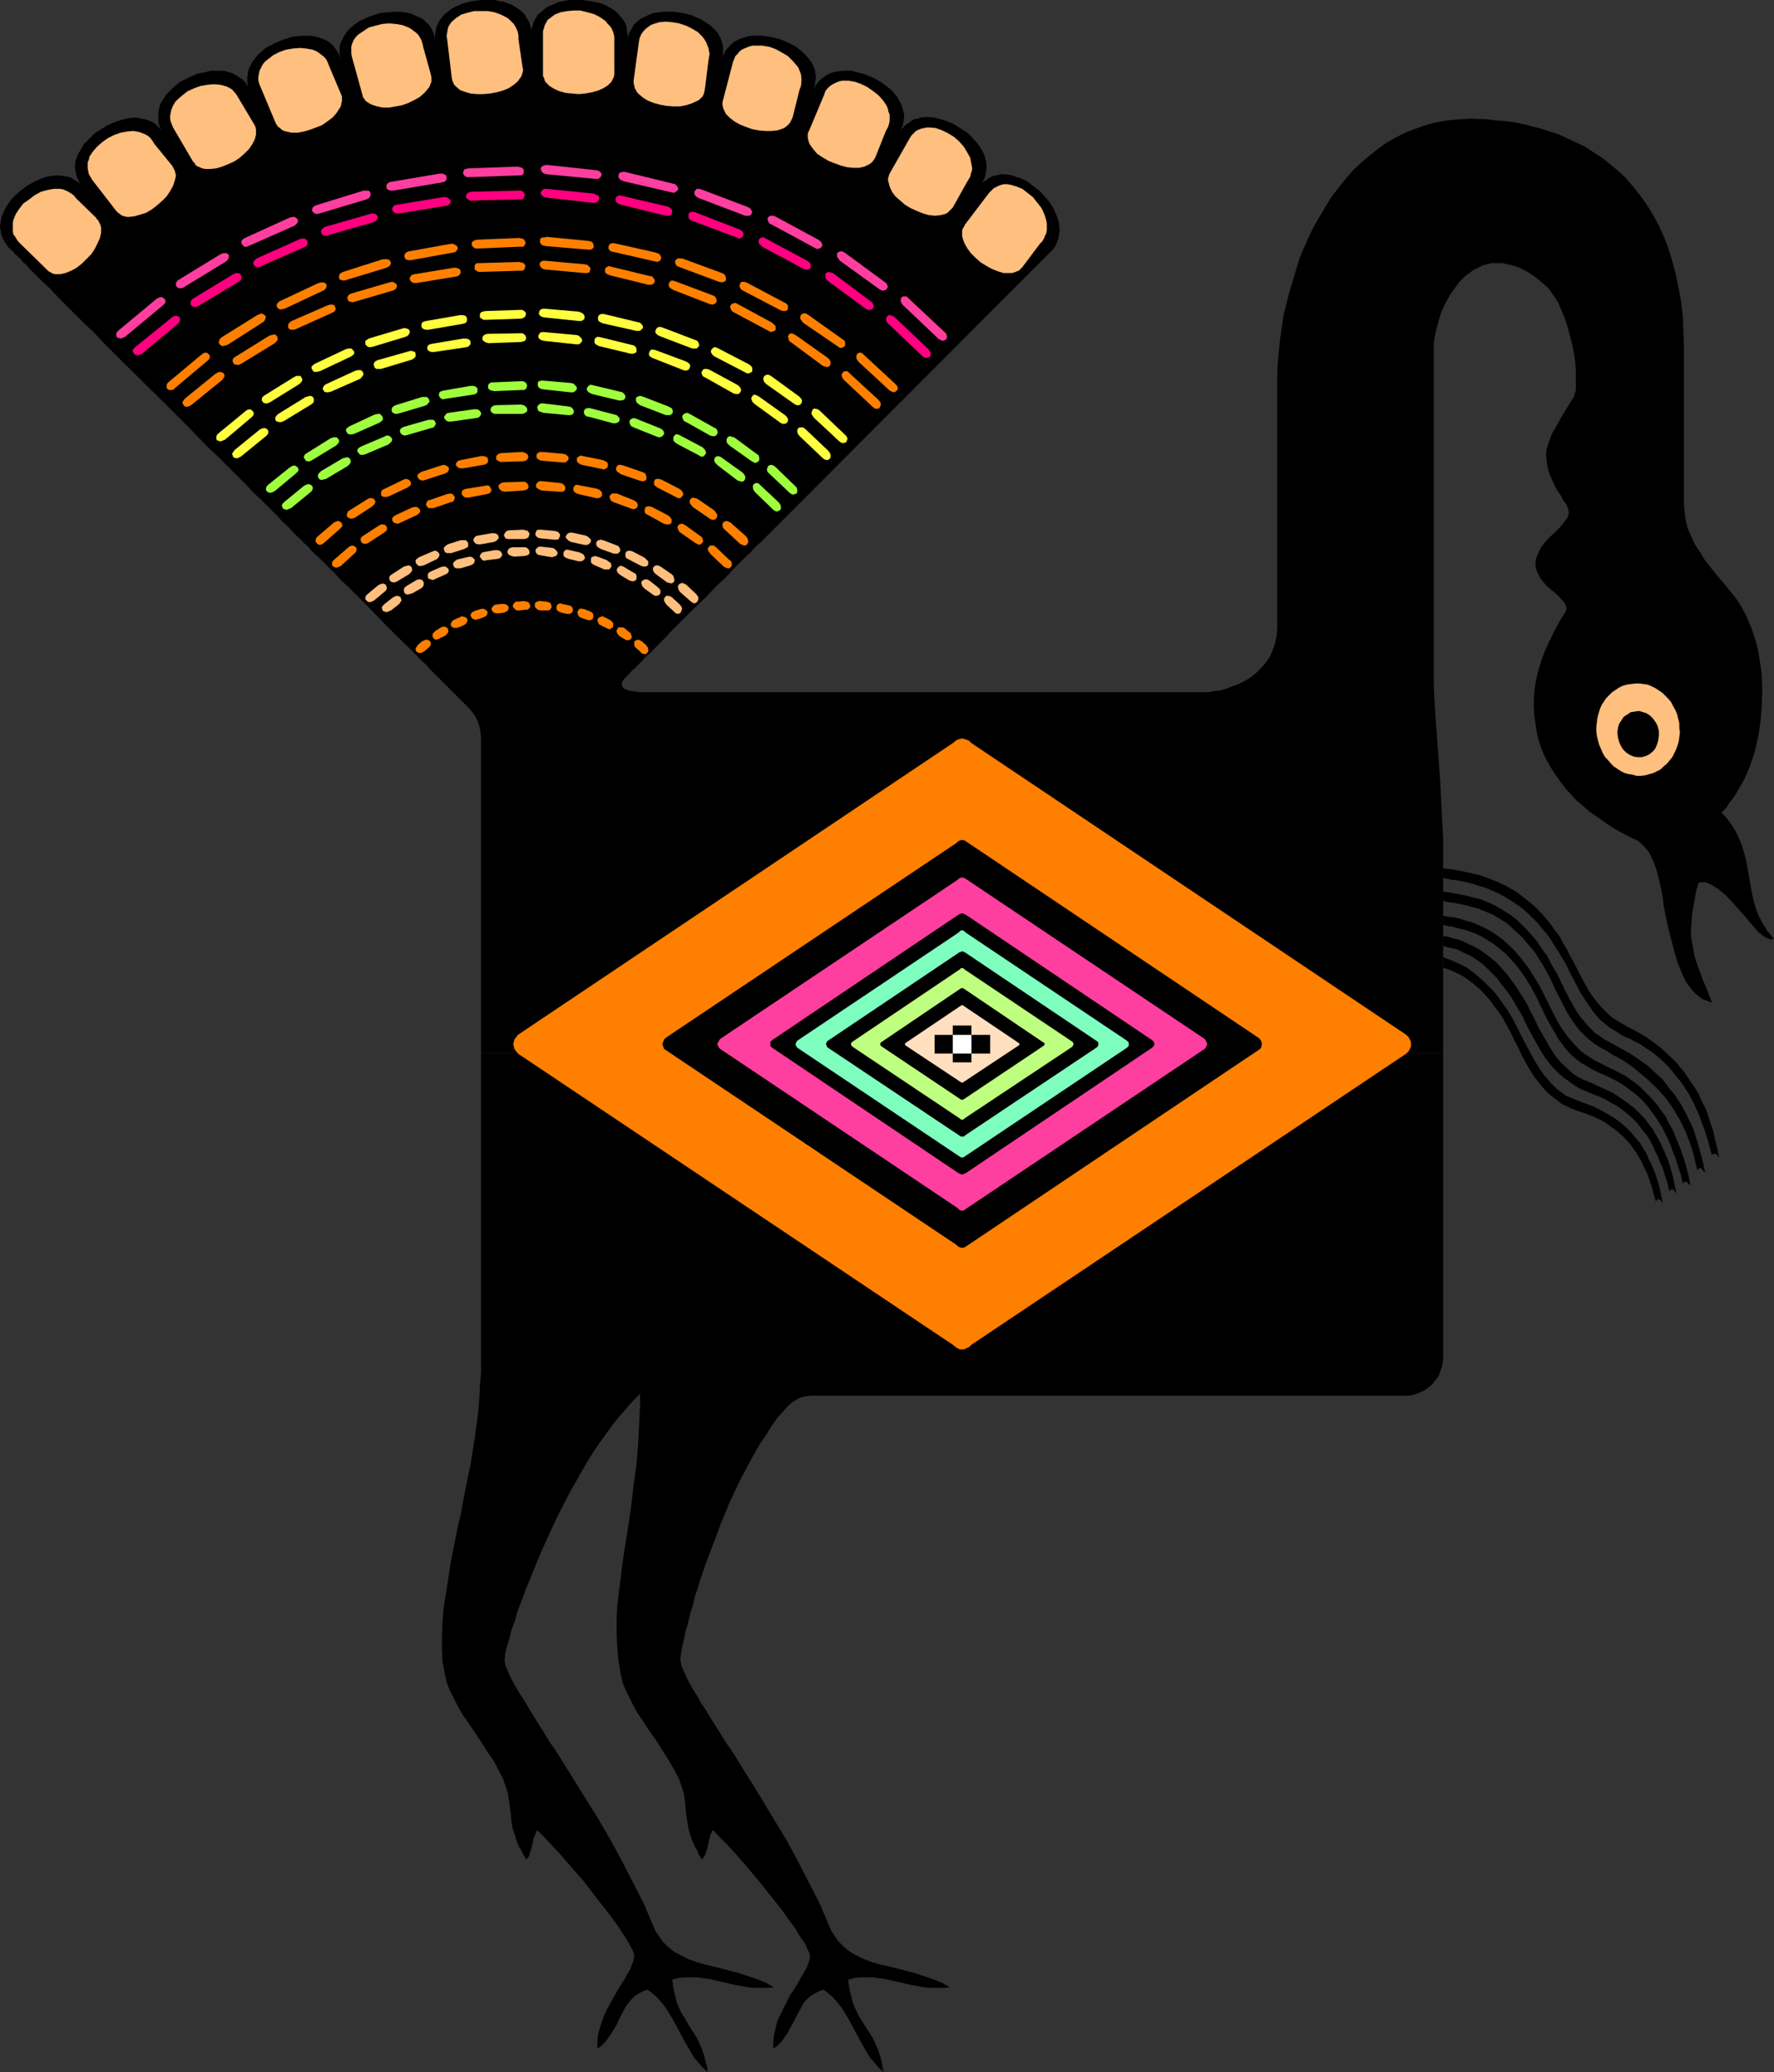 <?xml version="1.0" encoding="UTF-8" standalone="no"?>
<svg
   version="1.0"
   width="129.766mm"
   height="151.519mm"
   id="svg191"
   sodipodi:docname="Turkey 1.wmf"
   xmlns:inkscape="http://www.inkscape.org/namespaces/inkscape"
   xmlns:sodipodi="http://sodipodi.sourceforge.net/DTD/sodipodi-0.dtd"
   xmlns="http://www.w3.org/2000/svg"
   xmlns:svg="http://www.w3.org/2000/svg">
  <rect width="100%" height="100%" fill="#333333" stroke="none"/>
  <sodipodi:namedview
     id="namedview191"
     pagecolor="#ffffff"
     bordercolor="#000000"
     borderopacity="0.25"
     inkscape:showpageshadow="2"
     inkscape:pageopacity="0.0"
     inkscape:pagecheckerboard="0"
     inkscape:deskcolor="#d1d1d1"
     inkscape:document-units="mm" />
  <defs
     id="defs1">
    <pattern
       id="WMFhbasepattern"
       patternUnits="userSpaceOnUse"
       width="6"
       height="6"
       x="0"
       y="0" />
  </defs>
  <path
     style="fill:#000000;fill-opacity:1;fill-rule:evenodd;stroke:none"
     d="m 398.99,239.959 1.131,0.162 1.454,0.162 1.616,0.323 1.778,0.323 2.101,0.485 2.101,0.485 2.262,0.808 2.424,0.97 2.424,1.131 2.586,1.454 2.424,1.777 2.586,2.101 1.131,1.131 1.293,1.293 1.293,1.454 1.131,1.454 1.131,1.616 1.293,1.616 0.97,1.939 1.131,1.777 0.808,1.777 0.97,1.616 1.454,2.909 1.454,2.747 1.454,2.585 1.616,2.262 1.778,2.101 0.97,0.97 0.97,0.97 1.131,0.97 1.293,0.808 0.485,0.323 0.646,0.323 1.293,0.808 1.616,0.808 1.778,0.97 1.939,1.131 2.101,1.454 2.101,1.616 2.101,1.939 2.262,2.101 0.97,1.293 1.131,1.293 0.97,1.454 0.97,1.454 1.131,1.616 0.97,1.616 0.808,1.939 0.97,1.777 0.808,2.101 0.646,2.101 0.808,2.262 0.485,2.424 0.646,2.424 0.485,2.585 v 0 l -0.162,-0.162 -0.485,-0.646 -0.485,-0.323 h -0.162 l -0.323,0.162 -0.323,0.162 v 0.323 l -0.646,-2.424 -0.646,-2.262 -0.646,-2.101 -0.808,-2.101 -0.646,-1.939 -0.808,-1.777 -0.808,-1.777 -0.808,-1.616 -0.808,-1.454 -0.97,-1.454 -0.808,-1.293 -0.97,-1.131 -1.778,-2.262 -1.778,-1.939 -1.778,-1.616 -1.778,-1.454 -1.778,-1.131 -1.616,-1.131 -1.616,-0.808 -1.454,-0.808 -1.293,-0.485 -1.131,-0.646 -1.454,-0.97 -1.454,-0.808 -1.293,-1.131 -1.293,-0.97 -0.97,-1.131 -0.97,-1.131 -1.778,-2.585 -1.778,-2.747 -1.454,-2.747 -1.616,-3.07 -0.808,-1.777 -0.97,-1.616 -1.131,-1.939 -1.131,-1.777 -1.131,-1.777 -1.131,-1.616 -1.293,-1.454 -1.131,-1.454 -1.293,-1.293 -1.131,-1.131 -2.424,-2.101 -2.424,-1.616 -2.424,-1.454 -2.262,-1.131 -2.262,-0.97 -2.101,-0.646 -2.101,-0.646 -1.939,-0.485 -1.778,-0.323 -0.808,-0.162 h -0.808 l -1.293,-0.323 -1.131,-0.162 z"
     id="path1" />
  <path
     style="fill:#000000;fill-opacity:1;fill-rule:evenodd;stroke:none"
     d="m 398.99,249.008 1.293,0.323 1.454,0.162 1.616,0.323 1.616,0.323 1.778,0.485 1.939,0.485 1.939,0.808 1.939,0.808 1.939,1.131 2.101,1.293 1.939,1.777 2.101,1.939 1.939,2.262 1.131,1.293 0.97,1.293 0.97,1.616 0.97,1.454 0.97,1.777 0.97,1.777 0.808,1.777 0.646,1.454 1.616,3.07 1.454,2.909 1.616,2.585 1.778,2.424 0.97,0.97 1.131,1.131 1.131,0.97 1.293,0.97 1.454,0.97 1.616,0.808 0.485,0.323 0.485,0.323 1.293,0.808 0.808,0.323 0.808,0.485 1.616,0.97 1.778,1.293 1.778,1.454 1.939,1.616 1.939,1.777 1.939,1.939 1.939,2.262 1.778,2.585 1.616,2.747 1.616,3.232 0.646,1.616 0.646,1.777 0.646,1.777 0.485,1.777 0.485,2.101 0.485,1.939 0.162,-0.323 0.162,-0.162 0.323,-0.162 h 0.323 l 0.323,0.323 0.485,0.646 0.162,0.162 h 0.162 l -0.485,-2.424 -0.646,-2.424 -0.646,-2.424 -0.646,-2.101 -0.646,-2.101 -0.808,-1.939 -0.97,-1.939 -0.808,-1.616 -0.97,-1.777 -0.97,-1.454 -0.97,-1.454 -1.131,-1.293 -1.939,-2.585 -2.262,-2.101 -2.101,-1.939 -2.101,-1.454 -2.101,-1.454 -1.939,-1.131 -1.778,-0.97 -1.454,-0.808 -1.454,-0.808 -0.97,-0.485 -1.293,-0.97 -1.293,-0.808 -0.97,-0.97 -0.97,-0.97 -1.778,-2.101 -1.616,-2.262 -1.454,-2.585 -1.454,-2.747 -1.454,-3.07 -0.808,-1.616 -0.97,-1.616 -0.97,-1.777 -0.808,-1.616 -1.131,-1.454 -0.97,-1.454 -0.97,-1.454 -0.97,-1.131 -2.101,-2.262 -2.101,-2.101 -2.101,-1.616 -2.101,-1.293 -1.939,-1.131 -2.101,-0.97 -1.939,-0.808 -2.101,-0.485 -1.778,-0.485 -1.778,-0.323 -1.778,-0.323 -1.454,-0.323 -1.454,-0.162 z"
     id="path2" />
  <path
     style="fill:#000000;fill-opacity:1;fill-rule:evenodd;stroke:none"
     d="m 398.99,255.633 1.293,0.323 1.454,0.162 1.454,0.485 1.616,0.323 1.454,0.485 1.778,0.646 1.616,0.808 1.616,0.97 1.778,1.131 1.616,1.293 1.778,1.454 1.616,1.777 1.778,2.101 1.616,2.262 1.616,2.585 1.616,2.909 0.808,1.777 0.808,1.616 1.454,3.07 1.616,2.747 1.454,2.585 1.778,2.424 0.97,1.131 1.131,1.131 1.131,0.97 1.293,0.97 1.454,0.808 1.616,0.97 0.97,0.485 1.293,0.646 1.293,0.485 1.616,0.808 1.616,0.808 1.616,0.97 1.778,1.293 1.939,1.454 1.778,1.616 1.778,2.101 0.808,1.131 0.97,1.293 0.808,1.293 0.97,1.454 0.808,1.616 0.808,1.616 0.808,1.777 0.646,1.939 0.808,1.939 0.646,2.262 0.808,2.262 0.485,2.424 0.162,-0.323 0.162,-0.162 0.323,-0.162 h 0.323 l 0.323,0.323 0.485,0.485 0.323,0.162 v 0.162 l -0.485,-2.585 -0.646,-2.585 -0.646,-2.262 -0.808,-2.262 -0.808,-2.101 -0.808,-1.939 -0.808,-1.939 -0.97,-1.616 -0.808,-1.777 -1.131,-1.454 -0.97,-1.454 -0.97,-1.131 -1.131,-1.293 -0.97,-0.97 -2.101,-2.101 -2.101,-1.616 -2.101,-1.454 -1.939,-0.97 -1.939,-0.97 -1.616,-0.808 -1.616,-0.808 -1.293,-0.646 -0.97,-0.646 -1.293,-0.808 -1.293,-0.97 -0.97,-0.97 -0.97,-0.97 -1.778,-2.101 -1.616,-2.262 -1.454,-2.424 -1.454,-2.909 -1.454,-2.909 -0.808,-1.616 -0.808,-1.616 -1.778,-2.909 -1.616,-2.585 -1.778,-2.262 -1.616,-1.939 -1.778,-1.777 -1.778,-1.616 -1.778,-1.293 -1.778,-1.131 -1.778,-0.97 -1.778,-0.808 -1.616,-0.646 -1.778,-0.485 -1.616,-0.485 -1.454,-0.323 -1.616,-0.162 -1.293,-0.323 z"
     id="path3" />
  <path
     style="fill:#000000;fill-opacity:1;fill-rule:evenodd;stroke:none"
     d="m 398.99,261.45 1.131,0.323 1.293,0.323 1.454,0.323 1.293,0.646 1.293,0.646 1.454,0.646 1.454,0.97 1.293,0.97 1.454,1.293 1.293,1.293 1.454,1.454 1.293,1.777 1.454,1.777 1.454,2.101 1.293,2.262 1.454,2.424 1.616,3.393 1.616,2.909 1.616,2.909 1.616,2.585 1.939,2.424 0.97,0.97 1.131,1.131 1.131,0.97 1.454,0.97 1.293,0.97 1.616,0.97 1.131,0.485 1.131,0.485 1.454,0.646 1.454,0.485 1.778,0.808 1.616,0.97 1.778,0.97 1.778,1.293 1.939,1.616 1.778,1.777 1.616,2.101 0.97,1.131 0.808,1.293 0.808,1.454 0.646,1.616 0.808,1.454 0.646,1.777 0.808,1.777 0.646,2.101 0.646,1.939 0.485,2.262 0.162,-0.323 0.162,-0.162 0.323,-0.162 h 0.323 l 0.323,0.323 0.485,0.646 0.162,0.162 v 0 l -0.485,-2.424 -0.485,-2.262 -0.646,-2.262 -0.646,-2.101 -0.808,-1.939 -0.808,-1.777 -0.808,-1.777 -0.97,-1.616 -0.808,-1.454 -0.97,-1.293 -0.97,-1.293 -0.97,-1.131 -1.131,-1.131 -0.97,-0.97 -2.101,-1.616 -2.101,-1.454 -1.939,-1.293 -2.101,-0.97 -1.778,-0.808 -1.778,-0.808 -1.454,-0.646 -1.293,-0.485 -1.131,-0.646 -1.293,-0.808 -1.131,-0.97 -0.97,-0.97 -1.131,-0.97 -1.778,-2.101 -1.454,-2.262 -1.454,-2.585 -1.616,-2.747 -1.454,-3.07 -0.808,-1.454 -0.808,-1.777 -1.454,-2.424 -1.454,-2.262 -1.454,-2.101 -1.454,-1.939 -1.454,-1.616 -1.454,-1.616 -1.616,-1.293 -1.454,-1.131 -1.616,-1.131 -1.454,-0.808 -1.454,-0.646 -1.616,-0.808 -1.293,-0.485 -1.454,-0.323 -1.454,-0.485 -1.293,-0.162 z"
     id="path4" />
  <path
     style="fill:#000000;fill-opacity:1;fill-rule:evenodd;stroke:none"
     d="m 398.99,267.429 2.262,0.808 2.424,1.131 1.131,0.646 1.131,0.808 1.293,0.97 1.293,1.131 1.131,0.97 1.131,1.293 1.293,1.454 1.131,1.616 1.293,1.616 1.131,1.777 1.131,2.101 1.131,2.101 0.808,1.777 0.808,1.454 1.454,3.07 1.616,2.909 1.616,2.585 1.778,2.262 0.97,1.131 1.131,1.131 1.131,0.97 1.293,0.97 1.293,0.97 1.616,0.808 0.97,0.485 1.293,0.485 1.454,0.485 1.454,0.485 1.616,0.646 1.778,0.808 1.616,0.808 1.778,1.293 1.778,1.293 1.778,1.616 1.778,1.939 0.808,1.131 0.808,1.131 0.808,1.293 0.808,1.454 0.646,1.454 0.808,1.616 0.646,1.777 0.646,1.939 0.485,1.939 0.646,2.101 0.323,-0.485 0.323,-0.162 0.323,0.162 0.323,0.162 0.485,0.646 0.162,0.162 v 0.162 l -0.485,-2.424 -0.485,-2.262 -0.646,-2.101 -0.646,-1.939 -0.808,-1.939 -0.808,-1.616 -0.646,-1.616 -0.97,-1.454 -0.808,-1.454 -0.97,-1.131 -0.97,-1.131 -0.97,-1.131 -2.101,-1.939 -1.939,-1.454 -2.101,-1.293 -2.101,-1.131 -1.939,-0.97 -1.778,-0.646 -1.778,-0.646 -1.454,-0.646 -1.293,-0.485 -1.131,-0.485 -1.293,-0.97 -1.131,-0.808 -0.97,-0.97 -0.97,-0.97 -1.778,-2.101 -1.616,-2.424 -1.454,-2.424 -1.454,-2.747 -1.616,-3.07 -1.616,-3.232 -1.131,-2.101 -1.293,-2.101 -1.293,-1.777 -1.131,-1.616 -1.293,-1.616 -1.293,-1.293 -1.293,-1.293 -1.293,-1.131 -1.293,-1.131 -1.131,-0.808 -1.293,-0.97 -1.293,-0.646 -2.586,-1.131 -2.424,-0.97 z"
     id="path5" />
  <path
     style="fill:#000000;fill-opacity:1;fill-rule:evenodd;stroke:none"
     d="m 132.997,291.021 v 84.511 3.717 l -0.323,3.717 -0.162,3.717 -0.323,3.717 -0.97,7.271 -1.131,7.11 -1.454,6.948 -1.293,6.948 -0.808,3.393 -0.646,3.232 -1.293,6.625 -0.646,4.201 -0.646,4.201 -0.646,4.04 -0.323,3.878 -0.162,3.878 v 3.717 l 0.162,3.393 0.646,3.393 0.485,2.262 0.808,2.101 1.131,2.262 1.131,2.262 1.293,2.262 1.454,2.101 3.07,4.524 2.909,4.524 1.454,2.101 1.131,2.262 1.131,2.101 0.808,2.262 0.646,2.101 0.323,2.101 0.485,3.717 0.162,1.939 0.323,1.939 0.646,1.777 0.646,2.101 0.485,1.131 0.646,0.97 0.646,1.293 0.646,1.131 0.323,-0.162 0.162,-0.323 0.323,-0.323 0.162,-0.646 0.485,-1.454 0.646,-2.909 0.485,-1.131 0.162,-0.485 0.162,-0.323 0.162,-0.162 h 0.162 l 1.939,1.939 1.939,2.101 2.101,2.262 2.262,2.585 4.525,5.171 4.202,5.494 1.939,2.424 1.939,2.585 1.616,2.262 1.454,2.262 0.646,0.97 0.485,0.808 0.485,0.97 0.485,0.808 0.323,0.646 0.162,0.646 0.162,0.485 v 0.323 l -0.162,0.97 -0.323,0.97 -0.485,1.293 -0.646,1.293 -0.485,0.646 -0.323,0.808 -0.97,1.454 -0.97,1.616 -0.97,1.616 -1.939,3.555 -0.97,1.939 -0.646,1.777 -0.646,1.939 -0.485,1.939 -0.162,1.939 v 1.777 l 1.131,-0.808 1.131,-1.131 0.808,-1.131 0.808,-1.131 1.454,-2.424 1.131,-2.424 1.293,-2.424 0.808,-1.131 0.808,-0.97 0.808,-0.808 1.131,-0.808 1.293,-0.646 1.293,-0.485 1.454,1.131 1.293,1.131 1.131,1.293 1.131,1.454 1.778,2.909 1.778,3.232 1.616,3.07 1.778,3.07 0.97,1.616 1.131,1.293 1.131,1.293 1.454,1.293 -0.162,-1.293 -0.323,-1.131 -0.485,-1.939 -0.646,-1.939 -0.646,-1.454 -0.646,-1.454 -0.808,-1.293 -1.454,-2.262 -1.293,-2.262 -0.808,-1.293 -0.646,-1.293 -0.646,-1.616 -0.485,-1.939 -0.485,-1.939 -0.162,-1.293 -0.162,-1.131 1.778,-0.485 1.778,-0.162 h 1.778 1.616 l 3.555,0.485 3.394,0.808 3.555,0.808 3.555,0.646 1.778,0.162 h 1.778 1.778 l 1.778,-0.162 -2.262,-1.293 -2.424,-0.97 -2.424,-0.808 -2.424,-0.808 -2.424,-0.646 -2.424,-0.646 -4.686,-1.131 -2.262,-0.646 -2.262,-0.808 -1.939,-0.97 -2.101,-1.131 -1.616,-1.293 -1.616,-1.616 -0.646,-0.97 -0.646,-0.97 -0.646,-0.97 -0.485,-1.131 -2.586,-6.14 -3.07,-5.979 -3.07,-5.979 -3.232,-5.979 -3.394,-5.817 -3.555,-5.656 -3.394,-5.494 -3.232,-5.171 -1.616,-2.585 -1.616,-2.262 -1.454,-2.424 -1.454,-2.262 -1.293,-2.101 -1.293,-2.101 -1.131,-1.939 -1.131,-1.777 -1.131,-1.777 -0.808,-1.454 -0.808,-1.454 -0.646,-1.454 -0.485,-1.131 -0.485,-0.97 -0.162,-0.97 -0.162,-0.808 0.162,-0.485 v -0.808 l 0.162,-0.97 0.323,-1.131 0.323,-1.293 0.485,-1.454 0.323,-1.616 0.646,-1.777 0.646,-1.777 0.485,-1.939 0.808,-2.101 0.808,-2.101 0.808,-2.262 0.97,-2.262 1.939,-4.848 1.293,-3.07 1.454,-3.232 2.909,-6.302 3.232,-6.302 3.555,-6.302 1.778,-3.07 1.939,-3.07 1.939,-2.747 2.101,-2.909 1.939,-2.585 2.262,-2.585 1.939,-2.262 2.262,-2.262 v 3.393 l -0.162,3.393 -0.162,3.232 -0.162,3.232 -0.485,6.14 -0.808,5.817 -0.646,5.656 -0.808,5.494 -0.808,5.171 -0.808,5.171 -0.485,4.04 -0.485,3.878 -0.485,4.04 -0.162,3.717 v 3.878 l 0.162,3.717 0.323,3.717 0.646,3.717 0.485,2.262 0.808,2.101 1.131,2.262 1.131,2.262 1.293,2.262 1.454,2.101 1.454,2.262 1.616,2.262 2.909,4.524 1.293,2.101 1.293,2.262 1.131,2.101 0.808,2.262 0.646,2.101 0.323,2.101 0.323,3.717 0.323,1.939 0.323,1.939 0.485,1.777 0.808,2.101 0.485,1.131 0.646,0.97 0.485,1.293 0.808,1.131 0.162,-0.162 0.323,-0.323 0.162,-0.323 0.323,-0.646 0.485,-1.454 0.646,-2.909 0.323,-1.131 0.323,-0.485 v -0.323 l 0.162,-0.162 h 0.323 l 1.778,1.939 2.101,2.101 2.101,2.262 2.262,2.585 4.363,5.171 4.363,5.494 1.939,2.424 1.778,2.585 1.778,2.262 1.293,2.262 0.646,0.97 0.646,0.808 0.485,0.97 0.323,0.808 0.323,0.646 0.323,0.646 v 0.485 l 0.162,0.323 -0.162,0.97 -0.323,0.97 -0.485,1.293 -0.808,1.293 -0.323,0.646 -0.485,0.808 -0.808,1.454 -0.97,1.616 -1.131,1.616 -1.778,3.555 -0.97,1.939 -0.808,1.777 -0.485,1.939 -0.485,1.939 -0.162,1.939 v 1.777 l 1.131,-0.808 1.131,-1.131 0.808,-1.131 0.808,-1.131 1.293,-2.424 1.293,-2.424 1.293,-2.424 0.646,-1.131 0.808,-0.97 0.97,-0.808 1.131,-0.808 1.293,-0.646 1.293,-0.485 1.454,1.131 1.293,1.131 1.131,1.293 1.131,1.454 1.778,2.909 1.778,3.232 1.616,3.07 1.778,3.07 0.97,1.616 1.131,1.293 1.131,1.293 1.454,1.293 -0.323,-1.293 -0.162,-1.131 -0.485,-1.939 -0.646,-1.939 -0.646,-1.454 -0.646,-1.454 -0.808,-1.293 -1.454,-2.262 -1.454,-2.262 -0.646,-1.293 -0.646,-1.293 -0.646,-1.616 -0.485,-1.939 -0.485,-1.939 -0.162,-1.293 -0.162,-1.131 1.778,-0.485 1.616,-0.162 h 1.778 1.778 l 3.394,0.485 3.555,0.808 3.555,0.808 3.555,0.646 1.616,0.162 h 1.778 1.939 l 1.778,-0.162 -2.262,-1.293 -2.424,-0.97 -2.424,-0.808 -2.424,-0.808 -2.424,-0.646 -2.424,-0.646 -4.848,-1.131 -2.262,-0.646 -2.101,-0.808 -2.101,-0.97 -1.939,-1.131 -1.616,-1.293 -1.616,-1.616 -0.646,-0.97 -0.646,-0.97 -0.646,-0.97 -0.485,-1.131 -2.586,-6.14 -3.07,-5.979 -3.07,-5.979 -3.232,-5.979 -3.555,-5.817 -3.394,-5.656 -3.394,-5.494 -3.232,-5.171 -1.616,-2.585 -1.616,-2.262 -1.454,-2.424 -1.454,-2.262 -1.293,-2.101 -1.293,-2.101 -1.293,-1.939 -0.97,-1.777 -1.131,-1.777 -0.808,-1.454 -0.808,-1.454 -0.646,-1.454 -0.485,-1.131 -0.485,-0.97 -0.162,-0.97 -0.162,-0.808 v -0.485 l 0.162,-0.97 0.162,-0.97 0.162,-1.131 0.323,-1.293 0.323,-1.454 0.323,-1.616 0.485,-1.616 0.485,-1.939 0.485,-1.939 0.646,-1.939 0.485,-2.262 0.808,-2.262 0.646,-2.262 1.616,-4.686 2.101,-5.494 2.101,-5.656 2.424,-5.817 2.586,-5.494 2.909,-5.494 2.909,-5.171 1.616,-2.262 1.454,-2.424 1.616,-2.262 1.778,-1.939 0.808,-0.97 0.808,-0.808 0.808,-0.646 0.97,-0.646 0.97,-0.485 0.97,-0.323 0.97,-0.162 1.131,-0.162 h 164.509 0.97 l 0.97,-0.162 0.97,-0.323 0.97,-0.323 0.97,-0.485 0.808,-0.485 0.808,-0.646 0.808,-0.646 1.131,-1.454 0.646,-0.808 0.323,-0.808 0.323,-0.97 0.323,-0.97 0.162,-0.97 0.162,-0.97 v -84.672 z"
     id="path6" />
  <path
     style="fill:#000000;fill-opacity:1;fill-rule:evenodd;stroke:none"
     d="m 209.918,150.277 70.296,-70.453 10.019,-10.018 0.97,-0.97 0.646,-0.97 0.485,-1.131 0.323,-1.131 0.162,-0.97 0.162,-1.131 -0.162,-1.131 -0.162,-1.131 -0.323,-1.131 -0.485,-1.131 -0.485,-1.131 -0.646,-1.131 -0.646,-0.97 -0.808,-0.97 -1.778,-1.939 -2.101,-1.616 -0.97,-0.808 -1.131,-0.646 -1.131,-0.485 -1.131,-0.323 -1.131,-0.485 -0.97,-0.162 -1.131,-0.162 h -1.131 l -1.131,0.323 -0.97,0.162 -0.97,0.485 -0.97,0.646 -0.97,0.646 -0.808,0.97 0.646,-0.808 0.485,-0.808 0.323,-0.808 0.162,-0.808 0.162,-0.97 0.162,-0.808 -0.162,-1.777 -0.485,-1.777 -0.808,-1.616 -1.131,-1.616 -1.293,-1.454 -1.454,-1.454 -1.778,-1.131 -1.778,-1.131 -1.778,-0.808 -1.939,-0.646 -1.939,-0.485 -1.939,-0.162 -1.778,0.162 -0.808,0.323 -0.97,0.162 -0.808,0.485 -0.646,0.485 -0.808,0.485 -0.646,0.646 -0.646,0.646 -0.485,0.97 0.485,-1.131 0.485,-1.131 0.162,-1.131 0.162,-1.131 -0.162,-1.131 -0.323,-1.131 -0.323,-0.97 -0.485,-0.97 -0.646,-1.131 -0.646,-0.808 -0.808,-0.97 -0.97,-0.808 -1.939,-1.454 -2.262,-1.293 -2.424,-0.97 -2.424,-0.646 -1.293,-0.323 h -1.131 -1.131 l -1.293,0.162 -0.97,0.162 -1.131,0.323 -0.97,0.485 -0.97,0.646 -0.808,0.646 -0.808,0.808 -0.646,0.97 -0.485,1.131 0.323,-1.293 0.162,-1.131 0.162,-1.131 -0.162,-0.97 -0.162,-1.131 -0.485,-1.131 -0.485,-0.97 -0.646,-0.808 -0.808,-0.97 -0.808,-0.808 -0.97,-0.808 -0.97,-0.808 -2.101,-1.131 -2.424,-0.97 -2.586,-0.646 -2.424,-0.323 h -1.293 -1.131 l -1.293,0.162 -2.101,0.646 -0.97,0.485 -0.97,0.485 -0.808,0.808 -0.808,0.808 -0.646,0.808 -0.485,1.131 -0.485,1.131 0.323,-1.131 v -1.293 -1.131 l -0.323,-1.131 -0.323,-0.97 -0.485,-0.97 -0.646,-0.97 -0.808,-0.808 -0.808,-0.808 -1.939,-1.293 -1.131,-0.646 -1.131,-0.485 -1.131,-0.485 -2.586,-0.646 -2.586,-0.323 h -1.293 -1.131 l -1.293,0.162 -1.293,0.162 -1.131,0.323 -0.97,0.485 -1.131,0.485 -0.808,0.485 -0.97,0.808 -0.808,0.808 -0.485,0.97 -0.646,0.97 -0.323,0.97 -0.323,1.293 0.162,-1.293 -0.162,-1.131 -0.162,-1.131 -0.323,-1.131 -0.485,-0.808 -0.808,-0.97 -0.646,-0.808 -0.808,-0.808 -0.97,-0.646 -1.131,-0.646 -0.97,-0.485 -1.293,-0.485 L 163.377,0.323 160.792,0 h -2.586 -1.131 l -1.293,0.323 -1.131,0.162 -1.131,0.485 -1.131,0.485 -1.131,0.485 -0.808,0.646 -0.97,0.808 -0.808,0.646 -0.485,0.97 -0.646,0.97 -0.323,1.131 -0.323,1.131 v 1.131 -1.293 l -0.323,-1.131 -0.323,-0.97 -0.646,-0.97 -0.485,-0.97 -0.808,-0.808 -0.808,-0.646 -0.97,-0.646 -1.131,-0.646 -0.97,-0.323 -1.131,-0.485 -1.293,-0.162 L 136.713,0 h -1.293 -2.424 l -2.586,0.323 -1.293,0.323 -1.131,0.323 -1.131,0.485 -1.131,0.485 -1.131,0.646 -0.808,0.646 -0.97,0.808 -0.646,0.808 -0.646,0.808 -0.485,0.97 -0.485,1.131 -0.162,1.131 -0.162,1.131 0.162,1.131 -0.323,-1.131 -0.323,-1.131 -0.485,-0.97 -0.646,-0.97 -0.808,-0.808 -0.808,-0.808 -0.97,-0.485 -1.131,-0.485 -0.97,-0.485 -1.131,-0.323 -1.131,-0.162 -1.293,-0.162 h -1.293 l -1.293,0.162 -2.424,0.162 -2.586,0.808 -1.293,0.485 -0.97,0.485 -1.131,0.485 -1.131,0.808 -0.808,0.646 -0.97,0.808 -0.646,0.808 -0.646,0.97 -0.485,0.97 -0.485,0.97 -0.323,1.131 v 1.131 1.131 l 0.323,1.293 -0.485,-1.293 -0.485,-0.97 -0.646,-0.97 -0.646,-0.808 L 90.981,11.634 90.173,11.15 89.041,10.665 88.072,10.342 86.779,10.018 85.648,9.857 h -1.131 -1.293 l -2.424,0.323 -2.586,0.808 -2.262,0.97 -2.262,1.131 -0.97,0.808 -0.97,0.808 -0.808,0.808 -0.646,0.97 -0.646,0.808 -0.485,0.97 -0.485,1.131 -0.162,0.97 -0.162,1.131 v 1.131 l 0.162,1.293 0.485,1.131 -0.485,-1.131 -0.646,-1.131 -0.808,-0.808 -0.97,-0.646 -0.97,-0.646 -0.97,-0.485 -1.131,-0.323 -1.131,-0.323 h -1.131 -1.293 -1.131 l -1.293,0.323 -2.424,0.485 -2.586,1.131 -2.262,1.131 -0.97,0.808 -0.97,0.808 -0.808,0.808 -0.97,0.97 -0.646,0.97 -0.646,0.97 -0.485,0.97 -0.323,1.131 -0.162,1.131 v 0.97 1.131 l 0.162,1.293 0.485,0.97 0.646,1.293 -0.485,-0.97 -0.646,-0.646 -0.646,-0.646 -0.808,-0.646 -0.646,-0.323 -0.808,-0.323 -0.808,-0.323 -0.97,-0.162 -1.778,-0.323 -1.939,0.162 -1.939,0.485 -1.939,0.646 -1.939,0.808 -1.778,1.131 -1.778,1.131 -1.454,1.454 -1.454,1.454 -0.97,1.616 -0.808,1.454 -0.646,1.777 -0.162,1.616 0.323,1.777 0.162,0.646 0.646,1.616 0.646,0.808 -0.97,-0.808 -0.808,-0.485 -0.97,-0.646 -1.131,-0.323 -1.131,-0.162 -0.97,-0.162 h -1.131 l -1.131,0.162 -1.131,0.162 -1.131,0.323 -1.131,0.485 -1.131,0.485 -2.101,1.131 -2.101,1.616 -1.778,1.616 -0.808,0.97 -1.293,1.939 -0.485,0.97 -0.485,1.131 L 0.323,60.434 0.162,61.565 0,62.535 l 0.162,1.131 0.162,0.97 0.323,0.97 0.485,0.97 0.646,0.97 0.646,0.97 h 0.162 l 0.162,0.162 0.162,0.323 0.323,0.162 0.485,0.485 0.485,0.646 0.646,0.485 0.808,0.808 0.646,0.808 0.97,0.808 0.808,0.97 2.101,2.101 1.131,1.131 2.586,2.424 2.101,2.262 2.262,2.262 2.424,2.424 2.586,2.585 2.747,2.585 2.586,2.747 5.656,5.656 11.797,11.634 5.818,5.817 5.494,5.656 2.909,2.747 2.586,2.585 2.586,2.585 2.424,2.424 2.262,2.424 2.262,2.101 2.101,2.101 1.939,1.939 1.616,1.777 1.616,1.454 1.293,1.454 1.131,1.131 0.97,0.808 0.646,0.646 0.162,0.323 0.162,0.162 0.162,0.162 z"
     id="path7" />
  <path
     style="fill:#000000;fill-opacity:1;fill-rule:evenodd;stroke:none"
     d="m 468.478,150.277 -0.646,-1.454 -0.646,-1.454 -0.646,-1.454 -0.323,-1.454 -0.323,-1.616 -0.162,-1.616 -0.162,-1.777 v -1.777 -41.044 l -0.162,-4.686 -0.162,-4.524 -0.485,-4.201 -0.808,-4.201 -0.808,-3.878 -0.97,-3.555 -1.131,-3.555 -1.293,-3.232 -1.454,-3.07 -1.616,-2.909 -1.616,-2.585 -1.778,-2.424 -1.939,-2.424 -1.939,-2.262 -2.101,-1.939 -2.101,-1.777 -2.262,-1.777 -2.262,-1.454 -2.424,-1.616 -2.424,-1.131 -2.424,-1.131 -2.424,-1.131 -2.424,-0.808 -2.586,-0.808 -2.424,-0.646 -2.586,-0.646 -2.424,-0.485 -2.424,-0.323 -2.424,-0.162 -2.424,-0.323 -4.686,-0.162 -3.232,0.162 -3.232,0.323 -2.909,0.485 -3.07,0.808 -2.747,0.97 -2.909,1.131 -2.586,1.293 -2.586,1.454 -2.424,1.777 -2.262,1.777 -2.262,1.939 -2.262,2.101 -1.939,2.262 -1.939,2.424 -1.939,2.424 -1.616,2.585 -1.616,2.747 -1.616,2.747 -1.454,2.909 -1.293,2.909 -1.293,3.07 -0.97,3.07 -0.97,3.232 -0.97,3.232 -0.808,3.232 -0.808,3.232 -0.485,3.232 -0.485,3.393 -0.323,3.232 -0.323,3.393 -0.162,3.232 v 3.393 43.306 h 43.309 V 96.792 94.529 l 0.485,-2.585 0.646,-2.585 0.808,-2.747 1.131,-2.585 1.454,-2.585 1.616,-2.262 0.808,-1.131 0.97,-0.97 0.97,-0.97 1.131,-0.808 1.131,-0.808 1.131,-0.485 1.131,-0.646 1.293,-0.323 1.293,-0.323 h 1.454 1.454 l 1.454,0.323 1.454,0.323 1.616,0.485 1.616,0.808 1.616,0.97 1.616,1.131 1.778,1.454 1.616,1.454 1.293,1.777 1.293,1.939 0.97,2.262 0.97,2.262 0.808,2.585 0.646,2.424 0.646,2.424 0.485,2.424 0.323,2.424 0.162,2.262 v 1.939 1.777 1.616 l -0.162,0.646 -0.162,0.485 -0.162,0.646 -0.162,0.323 -1.454,2.262 -1.293,2.101 -1.131,1.939 -0.97,1.777 -0.97,1.616 -0.646,1.616 -0.485,1.454 -0.485,1.454 -0.162,1.454 0.162,1.616 0.162,1.616 0.485,1.777 0.808,1.939 0.97,2.101 0.646,1.131 0.808,1.131 0.646,1.293 0.97,1.293 0.323,0.808 0.162,0.646 0.162,0.808 -0.162,0.646 -0.162,0.646 -0.485,0.646 -0.97,1.293 -1.131,1.293 -2.747,2.585 -1.293,1.454 z"
     id="path8" />
  <path
     style="fill:#000000;fill-opacity:1;fill-rule:evenodd;stroke:none"
     d="m 84.194,150.277 h 0.162 l 0.485,0.485 0.485,0.485 0.808,0.97 0.97,0.97 1.293,1.131 1.293,1.293 1.454,1.454 1.616,1.616 1.616,1.777 1.939,1.777 1.939,1.939 3.878,3.878 4.04,4.201 4.04,4.04 4.04,3.878 1.778,1.939 1.939,1.777 1.616,1.777 1.616,1.616 1.454,1.454 1.293,1.293 1.131,1.131 0.97,0.97 0.808,0.808 0.646,0.646 0.323,0.323 0.162,0.162 1.778,1.777 0.808,0.97 0.808,1.131 0.646,1.293 0.485,1.454 0.323,1.616 0.162,1.777 v 86.935 h 265.993 v -56.233 -2.909 l -0.162,-3.07 -0.162,-3.07 -0.162,-3.232 -0.323,-6.464 -0.485,-6.787 -0.485,-6.625 -0.485,-6.625 -0.162,-3.232 -0.162,-3.07 v -3.07 -2.909 -33.449 H 353.096 v 23.269 l -0.162,2.262 -0.485,2.262 -0.646,1.777 -0.808,1.777 -1.131,1.616 -1.293,1.454 -1.293,1.293 -1.616,1.293 -1.616,0.97 -1.616,0.808 -1.778,0.646 -1.616,0.646 -1.778,0.485 -1.616,0.162 -1.616,0.323 h -1.454 -153.52 -1.778 l -1.454,-0.162 -1.131,-0.162 -0.97,-0.162 -0.808,-0.323 -0.485,-0.323 -0.323,-0.323 -0.162,-0.323 v -0.485 -0.323 l 0.485,-0.97 0.808,-0.808 0.646,-0.646 0.162,-0.162 0.323,-0.323 0.323,-0.485 0.808,-0.646 0.808,-0.808 0.97,-0.97 0.97,-1.131 1.293,-1.131 1.293,-1.293 1.454,-1.454 1.454,-1.454 1.454,-1.616 3.232,-3.232 3.394,-3.393 3.394,-3.232 3.232,-3.393 1.616,-1.454 1.454,-1.454 1.293,-1.454 1.293,-1.293 1.293,-1.293 1.131,-1.131 0.97,-0.808 0.808,-0.97 0.646,-0.646 0.485,-0.485 0.323,-0.323 h 0.162 z"
     id="path9" />
  <path
     style="fill:#000000;fill-opacity:1;fill-rule:evenodd;stroke:none"
     d="m 426.785,150.277 -0.323,0.485 -0.485,0.646 -0.485,0.97 -0.485,1.131 -0.323,0.808 -0.162,0.97 v 0.97 l 0.162,0.97 0.323,0.97 0.646,1.131 0.323,0.646 0.485,0.646 1.293,1.454 2.909,2.424 1.131,1.293 0.646,0.646 0.323,0.485 0.162,0.646 0.162,0.485 v 0.485 l -0.323,0.646 -1.616,2.585 -1.293,2.424 -1.293,2.585 -1.131,2.424 -0.97,2.424 -0.808,2.424 -0.646,2.424 -0.485,2.424 -0.323,2.262 -0.162,2.262 v 2.262 l 0.162,2.262 0.323,2.101 0.323,2.101 0.485,2.262 0.646,1.939 0.808,2.101 0.97,1.939 1.131,1.939 1.131,1.777 1.293,1.777 1.293,1.777 1.616,1.777 1.616,1.777 1.778,1.454 1.778,1.616 2.101,1.454 2.101,1.454 2.101,1.454 2.262,1.293 2.424,1.293 2.424,1.131 0.97,0.808 0.97,0.97 0.808,0.97 0.808,1.293 0.646,1.454 0.646,1.616 0.485,1.616 0.485,1.777 0.808,3.555 0.323,1.939 0.162,1.777 0.646,3.232 0.323,1.616 0.323,1.454 0.808,3.07 0.808,3.232 0.97,3.232 1.293,3.232 0.646,1.454 0.808,1.293 0.97,1.293 0.97,1.131 1.131,0.97 1.131,0.808 1.293,0.485 1.293,0.485 -0.808,-2.101 -0.808,-2.101 -0.808,-1.777 -0.646,-1.777 -1.293,-3.555 -0.485,-1.616 -0.323,-1.777 -0.323,-1.777 -0.323,-1.777 v -1.939 l 0.162,-2.262 0.162,-2.262 0.485,-2.585 0.485,-2.747 0.323,-1.616 0.485,-1.454 0.646,-0.162 h 0.646 0.646 l 0.808,0.323 1.293,0.646 1.454,0.97 1.616,1.293 1.454,1.454 2.909,3.232 1.454,1.616 0.646,0.808 0.646,0.808 1.293,1.454 1.131,1.293 1.293,0.97 0.485,0.323 0.646,0.323 0.485,0.162 0.323,0.162 0.485,-0.162 h 0.485 l -0.97,-1.131 -0.808,-0.97 -1.293,-2.101 -1.131,-2.101 -0.808,-2.101 -0.646,-2.262 -0.485,-2.262 -0.808,-4.524 -0.808,-4.524 -0.646,-2.262 -0.646,-2.101 -0.97,-2.262 -1.131,-2.101 -1.616,-2.262 -0.808,-0.97 -0.97,-0.97 1.293,-1.293 0.97,-1.454 1.131,-1.454 0.97,-1.616 0.97,-1.616 0.97,-1.777 0.808,-1.777 0.808,-1.939 0.646,-1.939 0.646,-1.939 0.97,-4.201 0.646,-4.201 0.323,-4.363 0.162,-4.363 -0.162,-4.363 -0.323,-2.262 -0.323,-2.101 -0.323,-2.101 -0.485,-1.939 -0.646,-2.101 -0.646,-1.939 -0.808,-1.939 -0.808,-1.939 -0.97,-1.777 -0.97,-1.616 -1.131,-1.616 -1.293,-1.616 -1.616,-1.939 -1.616,-1.939 -1.454,-1.777 -1.293,-1.616 -1.131,-1.454 -0.97,-1.616 -0.97,-1.454 -0.808,-1.293 z"
     id="path10" />
  <path
     style="fill:#ff007f;fill-opacity:1;fill-rule:evenodd;stroke:none"
     d="m 49.126,89.52 0.485,-0.485 0.162,-0.646 v -0.323 l -0.162,-0.485 -0.485,-0.162 -0.485,-0.162 -0.646,0.162 -0.485,0.323 -10.181,8.241 -0.485,0.485 -0.162,0.485 0.162,0.485 0.162,0.323 0.485,0.323 0.485,0.162 0.485,-0.162 0.808,-0.323 z"
     id="path11" />
  <path
     style="fill:#ff007f;fill-opacity:1;fill-rule:evenodd;stroke:none"
     d="m 65.933,77.886 0.646,-0.485 0.162,-0.485 V 76.431 l -0.162,-0.485 -0.323,-0.323 -0.485,-0.162 h -0.646 l -0.646,0.323 -11.15,6.787 -0.485,0.485 -0.162,0.485 v 0.485 l 0.162,0.323 0.323,0.323 0.485,0.162 h 0.646 l 0.646,-0.323 z"
     id="path12" />
  <path
     style="fill:#ff007f;fill-opacity:1;fill-rule:evenodd;stroke:none"
     d="m 84.032,68.352 0.646,-0.323 0.323,-0.485 V 67.059 66.575 l -0.323,-0.323 -0.485,-0.323 h -0.646 l -0.646,0.162 -11.958,5.332 -0.485,0.485 -0.323,0.323 -0.162,0.485 0.162,0.485 0.323,0.323 0.485,0.323 h 0.485 l 0.808,-0.162 v -0.162 z"
     id="path13" />
  <path
     style="fill:#ff007f;fill-opacity:1;fill-rule:evenodd;stroke:none"
     d="m 103.262,61.404 0.646,-0.323 0.323,-0.485 0.162,-0.323 v -0.485 l -0.323,-0.485 -0.323,-0.162 -0.646,-0.162 -0.808,0.162 -12.443,3.555 -0.485,0.323 -0.485,0.485 -0.162,0.323 0.162,0.646 0.162,0.323 0.485,0.323 h 0.646 0.646 v -0.162 z"
     id="path14" />
  <path
     style="fill:#ff007f;fill-opacity:1;fill-rule:evenodd;stroke:none"
     d="m 123.301,56.879 0.646,-0.162 0.323,-0.323 0.323,-0.485 v -0.485 l -0.323,-0.323 -0.323,-0.323 -0.646,-0.323 h -0.646 l -12.766,2.101 -0.808,0.162 -0.323,0.323 -0.323,0.485 v 0.485 l 0.323,0.485 0.323,0.323 0.646,0.162 h 0.646 z"
     id="path15" />
  <path
     style="fill:#ff007f;fill-opacity:1;fill-rule:evenodd;stroke:none"
     d="m 143.662,55.102 h 0.646 l 0.485,-0.323 0.162,-0.485 0.162,-0.485 -0.162,-0.323 -0.323,-0.485 -0.646,-0.323 h -0.646 l -13.09,0.323 v 0 l -0.646,0.162 -0.485,0.323 -0.162,0.323 -0.162,0.485 0.162,0.485 0.485,0.323 0.485,0.323 0.646,0.162 v -0.162 z"
     id="path16" />
  <path
     style="fill:#ff007f;fill-opacity:1;fill-rule:evenodd;stroke:none"
     d="m 164.024,56.071 h 0.646 l 0.485,-0.323 0.323,-0.323 0.162,-0.485 v -0.485 l -0.323,-0.485 -0.485,-0.162 -0.808,-0.323 -12.928,-1.293 h -0.646 l -0.485,0.323 -0.323,0.323 -0.162,0.485 0.162,0.485 0.323,0.323 0.485,0.323 0.646,0.162 z"
     id="path17" />
  <path
     style="fill:#ff007f;fill-opacity:1;fill-rule:evenodd;stroke:none"
     d="m 184.062,59.626 h 0.808 l 0.485,-0.162 0.323,-0.323 0.162,-0.485 v -0.485 l -0.162,-0.323 -0.485,-0.485 -0.808,-0.323 -12.443,-2.909 -0.808,-0.162 -0.485,0.323 -0.323,0.162 -0.162,0.485 v 0.485 l 0.323,0.485 0.323,0.323 0.808,0.323 z"
     id="path18" />
  <path
     style="fill:#ff007f;fill-opacity:1;fill-rule:evenodd;stroke:none"
     d="m 203.616,65.605 0.646,0.323 0.646,-0.162 0.323,-0.323 0.323,-0.323 V 64.635 l -0.162,-0.485 -0.485,-0.485 -0.646,-0.323 v 0 l -12.12,-4.686 -0.646,-0.162 -0.485,0.162 -0.485,0.162 -0.162,0.485 v 0.485 0.485 l 0.485,0.485 0.646,0.323 z"
     id="path19" />
  <path
     style="fill:#ff007f;fill-opacity:1;fill-rule:evenodd;stroke:none"
     d="m 222.2,74.331 0.646,0.162 h 0.485 l 0.485,-0.162 0.323,-0.323 v -0.485 -0.485 l -0.323,-0.485 -0.646,-0.485 -11.474,-6.14 -0.646,-0.323 h -0.485 l -0.485,0.323 -0.323,0.323 v 0.485 0.485 l 0.485,0.485 0.485,0.485 z"
     id="path20" />
  <path
     style="fill:#ff007f;fill-opacity:1;fill-rule:evenodd;stroke:none"
     d="m 239.329,85.319 0.646,0.323 h 0.646 l 0.323,-0.162 0.485,-0.323 0.162,-0.485 -0.162,-0.485 -0.162,-0.485 -0.646,-0.485 -10.342,-7.756 -0.646,-0.162 -0.646,-0.162 -0.323,0.162 -0.485,0.323 v 0.485 0.485 l 0.323,0.646 0.485,0.485 z"
     id="path21" />
  <path
     style="fill:#ff007f;fill-opacity:1;fill-rule:evenodd;stroke:none"
     d="m 255.005,98.407 0.646,0.485 h 0.485 0.485 l 0.485,-0.323 0.162,-0.485 V 97.6 l -0.162,-0.485 -0.485,-0.646 -9.373,-8.887 -0.646,-0.323 -0.485,-0.162 h -0.485 l -0.323,0.323 -0.323,0.485 v 0.485 l 0.162,0.646 0.485,0.485 z"
     id="path22" />
  <path
     style="fill:#ff7f00;fill-opacity:1;fill-rule:evenodd;stroke:none"
     d="m 57.368,99.7 0.485,-0.485 0.162,-0.485 v -0.485 l -0.323,-0.323 -0.323,-0.323 -0.485,-0.162 -0.646,0.162 -0.646,0.485 -8.888,7.433 -0.485,0.485 -0.162,0.485 v 0.485 l 0.162,0.485 0.485,0.323 h 0.485 0.646 l 0.485,-0.485 z"
     id="path23" />
  <path
     style="fill:#ff7f00;fill-opacity:1;fill-rule:evenodd;stroke:none"
     d="m 72.72,89.035 0.485,-0.485 0.162,-0.485 0.162,-0.485 -0.162,-0.323 -0.485,-0.323 -0.485,-0.323 -0.485,0.162 -0.808,0.323 -9.858,6.14 -0.485,0.485 -0.162,0.485 -0.162,0.485 0.323,0.485 0.323,0.323 0.485,0.162 0.646,-0.162 0.646,-0.162 z"
     id="path24" />
  <path
     style="fill:#ff7f00;fill-opacity:1;fill-rule:evenodd;stroke:none"
     d="m 89.365,80.31 0.485,-0.323 0.323,-0.485 0.162,-0.485 -0.162,-0.485 -0.323,-0.323 -0.485,-0.162 H 88.88 l -0.808,0.162 -10.666,5.009 -0.485,0.323 -0.323,0.485 -0.162,0.323 0.162,0.485 0.323,0.485 0.485,0.162 h 0.485 l 0.808,-0.162 z"
     id="path25" />
  <path
     style="fill:#ff7f00;fill-opacity:1;fill-rule:evenodd;stroke:none"
     d="m 106.817,74.008 0.646,-0.323 0.485,-0.485 0.162,-0.485 -0.162,-0.323 -0.162,-0.485 -0.485,-0.162 -0.646,-0.162 -0.646,0.162 v -0.162 l -11.15,3.555 -0.646,0.323 -0.323,0.323 -0.162,0.485 v 0.485 l 0.162,0.485 0.485,0.162 0.646,0.162 0.646,-0.162 z"
     id="path26" />
  <path
     style="fill:#ff7f00;fill-opacity:1;fill-rule:evenodd;stroke:none"
     d="m 125.24,69.806 0.646,-0.162 0.323,-0.323 0.323,-0.485 v -0.485 l -0.323,-0.485 -0.323,-0.162 -0.646,-0.323 h -0.646 l -11.635,2.101 -0.485,0.162 -0.485,0.485 -0.162,0.323 v 0.485 l 0.162,0.485 0.323,0.323 0.646,0.162 h 0.646 z"
     id="path27" />
  <path
     style="fill:#ff7f00;fill-opacity:1;fill-rule:evenodd;stroke:none"
     d="m 143.824,68.19 h 0.808 l 0.323,-0.323 0.323,-0.485 v -0.485 l -0.162,-0.323 -0.323,-0.485 -0.485,-0.162 -0.808,-0.162 v 0 l -11.635,0.485 v 0 l -0.646,0.162 -0.485,0.323 -0.323,0.323 v 0.485 l 0.162,0.485 0.323,0.323 0.485,0.323 h 0.808 z"
     id="path28" />
  <path
     style="fill:#ff7f00;fill-opacity:1;fill-rule:evenodd;stroke:none"
     d="m 162.569,68.998 h 0.646 l 0.485,-0.162 0.323,-0.323 0.162,-0.485 -0.162,-0.485 -0.162,-0.485 -0.485,-0.323 -0.808,-0.162 -11.635,-1.131 v 0.162 h -0.808 l -0.485,0.162 -0.323,0.323 v 0.485 0.485 l 0.323,0.485 0.485,0.323 0.808,0.162 z"
     id="path29" />
  <path
     style="fill:#ff7f00;fill-opacity:1;fill-rule:evenodd;stroke:none"
     d="m 180.992,72.23 0.646,0.162 0.485,-0.162 0.485,-0.323 0.162,-0.485 v -0.485 l -0.323,-0.485 -0.323,-0.323 -0.808,-0.323 -11.474,-2.585 h -0.646 l -0.485,0.162 -0.323,0.323 -0.162,0.485 v 0.485 l 0.162,0.323 0.485,0.485 0.808,0.162 z"
     id="path30" />
  <path
     style="fill:#ff7f00;fill-opacity:1;fill-rule:evenodd;stroke:none"
     d="m 198.768,77.886 0.808,0.162 0.485,-0.162 0.485,-0.162 0.162,-0.485 v -0.485 l -0.162,-0.485 -0.323,-0.485 -0.646,-0.323 -10.989,-4.04 h -0.646 -0.646 l -0.323,0.323 -0.323,0.323 v 0.485 l 0.162,0.485 0.323,0.485 0.808,0.323 z"
     id="path31" />
  <path
     style="fill:#ff7f00;fill-opacity:1;fill-rule:evenodd;stroke:none"
     d="m 215.897,85.804 0.646,0.162 h 0.485 l 0.485,-0.162 0.323,-0.323 v -0.646 -0.485 l -0.485,-0.485 -0.646,-0.323 -10.342,-5.494 -0.646,-0.162 h -0.485 l -0.485,0.162 -0.162,0.485 -0.162,0.485 0.162,0.485 0.323,0.485 0.485,0.323 z"
     id="path32" />
  <path
     style="fill:#ff7f00;fill-opacity:1;fill-rule:evenodd;stroke:none"
     d="m 231.734,95.822 0.485,0.323 h 0.485 l 0.485,-0.162 0.323,-0.323 0.162,-0.323 v -0.485 l -0.162,-0.646 -0.646,-0.485 -9.534,-6.787 -0.646,-0.323 h -0.485 l -0.485,0.162 -0.323,0.323 -0.162,0.485 v 0.485 l 0.323,0.485 0.485,0.646 z"
     id="path33" />
  <path
     style="fill:#ff7f00;fill-opacity:1;fill-rule:evenodd;stroke:none"
     d="m 245.955,107.941 0.646,0.323 0.485,0.162 0.485,-0.162 0.323,-0.323 0.323,-0.323 v -0.485 l -0.323,-0.646 -0.485,-0.485 -8.565,-7.918 -0.485,-0.485 -0.485,-0.162 -0.646,0.162 -0.323,0.323 -0.162,0.485 v 0.485 l 0.162,0.485 0.485,0.646 z"
     id="path34" />
  <path
     style="fill:#ff7f00;fill-opacity:1;fill-rule:evenodd;stroke:none"
     d="m 61.408,105.033 0.323,-0.485 0.323,-0.485 v -0.485 l -0.323,-0.485 -0.323,-0.162 -0.646,-0.162 -0.485,0.162 -0.646,0.323 -8.565,6.948 -0.323,0.485 -0.323,0.485 0.162,0.485 0.162,0.323 0.323,0.323 0.485,0.162 0.646,-0.162 0.646,-0.323 z"
     id="path35" />
  <path
     style="fill:#ff7f00;fill-opacity:1;fill-rule:evenodd;stroke:none"
     d="m 75.952,94.853 0.485,-0.485 0.323,-0.485 v -0.485 l -0.162,-0.485 -0.323,-0.323 -0.485,-0.162 -0.646,0.162 -0.646,0.162 -9.373,5.817 -0.485,0.323 -0.323,0.485 v 0.485 l 0.162,0.485 0.323,0.323 0.646,0.162 h 0.646 l 0.646,-0.323 z"
     id="path36" />
  <path
     style="fill:#ff7f00;fill-opacity:1;fill-rule:evenodd;stroke:none"
     d="m 91.789,86.45 0.646,-0.323 0.323,-0.485 v -0.485 l -0.162,-0.485 -0.162,-0.323 -0.485,-0.162 h -0.646 l -0.646,0.162 -10.019,4.363 -0.646,0.485 -0.323,0.485 v 0.323 0.485 l 0.323,0.485 0.485,0.162 h 0.646 l 0.646,-0.162 z"
     id="path37" />
  <path
     style="fill:#ff7f00;fill-opacity:1;fill-rule:evenodd;stroke:none"
     d="m 108.595,80.31 0.646,-0.323 0.323,-0.323 0.162,-0.485 v -0.485 l -0.323,-0.323 -0.485,-0.323 -0.485,-0.162 -0.808,0.162 -10.504,3.07 -0.646,0.323 -0.323,0.485 -0.162,0.323 0.162,0.485 0.162,0.485 0.485,0.162 0.646,0.162 0.646,-0.162 z"
     id="path38" />
  <path
     style="fill:#ff7f00;fill-opacity:1;fill-rule:evenodd;stroke:none"
     d="m 126.048,76.431 0.646,-0.162 0.323,-0.323 0.323,-0.485 v -0.485 l -0.162,-0.485 -0.485,-0.323 -0.646,-0.162 h -0.646 l -10.827,1.777 -0.646,0.162 -0.323,0.323 -0.323,0.485 v 0.485 l 0.162,0.323 0.485,0.485 0.485,0.162 h 0.808 z"
     id="path39" />
  <path
     style="fill:#ff7f00;fill-opacity:1;fill-rule:evenodd;stroke:none"
     d="m 143.824,74.816 h 0.646 l 0.485,-0.323 0.162,-0.485 0.162,-0.485 -0.162,-0.323 -0.323,-0.485 -0.646,-0.162 -0.646,-0.162 v 0 l -10.827,0.323 h -0.808 l -0.485,0.323 -0.162,0.485 v 0.485 0.485 l 0.485,0.323 0.485,0.323 h 0.808 z"
     id="path40" />
  <path
     style="fill:#ff7f00;fill-opacity:1;fill-rule:evenodd;stroke:none"
     d="m 161.6,75.462 h 0.646 l 0.646,-0.162 0.162,-0.323 0.162,-0.485 v -0.485 l -0.323,-0.323 -0.485,-0.485 -0.808,-0.162 -10.827,-0.97 h -0.646 l -0.485,0.162 -0.323,0.323 -0.162,0.485 0.162,0.485 0.323,0.485 0.485,0.323 0.646,0.162 z"
     id="path41" />
  <path
     style="fill:#ff7f00;fill-opacity:1;fill-rule:evenodd;stroke:none"
     d="m 179.214,78.694 h 0.646 l 0.646,-0.162 0.323,-0.323 0.162,-0.323 v -0.646 l -0.323,-0.323 -0.323,-0.485 -0.808,-0.162 -10.666,-2.585 -0.646,-0.162 -0.485,0.323 -0.323,0.162 -0.162,0.485 v 0.485 l 0.162,0.485 0.485,0.323 0.808,0.323 z"
     id="path42" />
  <path
     style="fill:#ff7f00;fill-opacity:1;fill-rule:evenodd;stroke:none"
     d="m 196.182,84.026 0.808,0.162 0.485,-0.162 0.485,-0.323 0.162,-0.323 v -0.485 l -0.162,-0.485 -0.323,-0.485 -0.646,-0.323 -10.342,-3.878 -0.485,-0.162 h -0.646 l -0.323,0.323 -0.323,0.485 v 0.485 l 0.162,0.485 0.323,0.323 0.808,0.485 z"
     id="path43" />
  <path
     style="fill:#ff7f00;fill-opacity:1;fill-rule:evenodd;stroke:none"
     d="m 212.504,91.459 0.646,0.323 0.485,-0.162 0.485,-0.162 0.323,-0.323 v -0.485 -0.485 l -0.485,-0.485 -0.485,-0.485 -9.534,-5.171 -0.646,-0.323 -0.646,0.162 -0.323,0.162 -0.323,0.323 -0.162,0.485 0.162,0.485 0.323,0.646 0.485,0.323 z"
     id="path44" />
  <path
     style="fill:#ff7f00;fill-opacity:1;fill-rule:evenodd;stroke:none"
     d="m 227.533,101.154 0.646,0.162 0.485,0.162 0.485,-0.162 0.323,-0.323 0.162,-0.485 v -0.485 l -0.323,-0.646 -0.485,-0.485 -8.888,-6.302 -0.646,-0.323 -0.485,-0.162 -0.485,0.162 -0.323,0.323 -0.162,0.485 0.162,0.485 0.162,0.646 0.646,0.485 z"
     id="path45" />
  <path
     style="fill:#ff7f00;fill-opacity:1;fill-rule:evenodd;stroke:none"
     d="m 241.269,112.466 0.646,0.485 h 0.485 0.485 l 0.323,-0.323 0.162,-0.323 0.162,-0.646 -0.162,-0.485 -0.485,-0.646 -8.08,-7.433 -0.485,-0.485 h -0.646 -0.323 l -0.323,0.323 -0.323,0.485 v 0.485 l 0.162,0.485 0.485,0.646 z"
     id="path46" />
  <path
     style="fill:#ffff3f;fill-opacity:1;fill-rule:evenodd;stroke:none"
     d="m 69.488,115.374 0.485,-0.485 0.162,-0.485 v -0.485 l -0.323,-0.323 -0.323,-0.323 -0.485,-0.162 -0.646,0.162 -0.646,0.485 -7.272,5.979 -0.485,0.485 -0.162,0.646 v 0.323 l 0.162,0.485 0.485,0.162 0.485,0.162 0.485,-0.162 0.808,-0.323 z"
     id="path47" />
  <path
     style="fill:#ffff3f;fill-opacity:1;fill-rule:evenodd;stroke:none"
     d="m 82.739,106.164 0.485,-0.485 0.323,-0.485 v -0.485 l -0.162,-0.323 -0.323,-0.485 h -0.485 -0.646 l -0.646,0.323 -8.08,5.009 -0.646,0.485 -0.162,0.485 v 0.485 l 0.162,0.323 0.323,0.323 0.485,0.162 h 0.485 l 0.808,-0.323 z"
     id="path48" />
  <path
     style="fill:#ffff3f;fill-opacity:1;fill-rule:evenodd;stroke:none"
     d="m 96.96,98.569 0.485,-0.323 0.485,-0.485 v -0.485 l -0.162,-0.323 -0.323,-0.323 -0.323,-0.323 h -0.646 l -0.808,0.162 -8.565,4.04 -0.485,0.323 -0.485,0.485 v 0.485 l 0.162,0.323 0.323,0.485 0.323,0.162 h 0.646 l 0.808,-0.162 z"
     id="path49" />
  <path
     style="fill:#ffff3f;fill-opacity:1;fill-rule:evenodd;stroke:none"
     d="m 112.15,93.075 0.646,-0.323 0.323,-0.485 0.162,-0.323 v -0.485 l -0.323,-0.485 -0.485,-0.162 -0.646,-0.162 -0.646,0.162 -9.211,2.747 -0.485,0.323 -0.485,0.323 v 0.485 0.485 l 0.323,0.323 0.323,0.323 0.646,0.162 0.808,-0.162 z"
     id="path50" />
  <path
     style="fill:#ffff3f;fill-opacity:1;fill-rule:evenodd;stroke:none"
     d="m 127.825,89.52 0.646,-0.162 0.485,-0.323 0.162,-0.485 v -0.485 l -0.162,-0.485 -0.323,-0.323 -0.646,-0.162 h -0.808 l -9.373,1.616 -0.646,0.162 -0.485,0.323 -0.162,0.485 v 0.485 l 0.162,0.485 0.485,0.323 0.646,0.162 h 0.646 z"
     id="path51" />
  <path
     style="fill:#ffff3f;fill-opacity:1;fill-rule:evenodd;stroke:none"
     d="m 143.985,88.066 0.646,-0.162 0.485,-0.323 0.162,-0.323 0.162,-0.485 -0.162,-0.485 -0.323,-0.323 -0.646,-0.323 h -0.646 l -9.534,0.323 -0.646,0.162 -0.485,0.162 -0.323,0.485 v 0.485 0.485 l 0.485,0.323 0.485,0.323 h 0.808 z"
     id="path52" />
  <path
     style="fill:#ffff3f;fill-opacity:1;fill-rule:evenodd;stroke:none"
     d="m 159.984,88.712 h 0.808 l 0.485,-0.323 0.323,-0.323 v -0.323 -0.485 l -0.323,-0.485 -0.485,-0.323 -0.808,-0.323 -9.373,-0.808 h -0.646 l -0.646,0.323 -0.162,0.323 -0.162,0.485 v 0.323 l 0.323,0.485 0.485,0.323 0.808,0.162 z"
     id="path53" />
  <path
     style="fill:#ffff3f;fill-opacity:1;fill-rule:evenodd;stroke:none"
     d="m 175.982,91.459 h 0.646 l 0.485,-0.162 0.323,-0.323 0.323,-0.323 v -0.485 l -0.323,-0.485 -0.485,-0.485 -0.646,-0.162 -9.373,-2.262 h -0.646 l -0.485,0.162 -0.323,0.323 -0.162,0.485 v 0.485 l 0.162,0.485 0.485,0.323 0.646,0.323 z"
     id="path54" />
  <path
     style="fill:#ffff3f;fill-opacity:1;fill-rule:evenodd;stroke:none"
     d="m 191.334,96.307 h 0.646 0.646 l 0.323,-0.323 0.323,-0.323 v -0.485 l -0.162,-0.485 -0.323,-0.485 -0.808,-0.323 -8.888,-3.393 -0.646,-0.162 -0.646,0.162 -0.323,0.323 -0.162,0.323 -0.162,0.485 0.162,0.485 0.485,0.485 0.646,0.323 z"
     id="path55" />
  <path
     style="fill:#ffff3f;fill-opacity:1;fill-rule:evenodd;stroke:none"
     d="m 206.04,102.932 0.646,0.323 0.485,-0.162 0.485,-0.162 0.323,-0.323 v -0.485 -0.485 l -0.323,-0.485 -0.646,-0.485 -8.403,-4.363 -0.646,-0.323 h -0.646 l -0.323,0.323 -0.323,0.323 -0.162,0.485 0.162,0.485 0.323,0.485 0.646,0.485 z"
     id="path56" />
  <path
     style="fill:#ffff3f;fill-opacity:1;fill-rule:evenodd;stroke:none"
     d="m 219.614,111.658 0.646,0.323 h 0.646 l 0.323,-0.162 0.323,-0.323 0.162,-0.485 v -0.485 l -0.323,-0.485 -0.485,-0.485 -7.757,-5.656 -0.646,-0.323 h -0.485 l -0.485,0.162 -0.323,0.323 -0.162,0.485 v 0.485 l 0.323,0.646 0.485,0.485 z"
     id="path57" />
  <path
     style="fill:#ffff3f;fill-opacity:1;fill-rule:evenodd;stroke:none"
     d="m 232.057,121.999 0.485,0.323 0.646,0.162 0.485,-0.162 0.323,-0.162 0.162,-0.485 0.162,-0.485 -0.323,-0.646 -0.485,-0.485 -6.949,-6.625 -0.485,-0.323 -0.646,-0.162 h -0.485 l -0.323,0.323 -0.162,0.485 -0.162,0.485 0.323,0.646 0.485,0.646 z"
     id="path58" />
  <path
     style="fill:#ffff3f;fill-opacity:1;fill-rule:evenodd;stroke:none"
     d="m 73.528,120.545 0.485,-0.485 0.162,-0.485 v -0.485 l -0.323,-0.485 -0.323,-0.162 -0.485,-0.162 -0.646,0.162 -0.646,0.323 -6.949,5.656 -0.323,0.485 -0.323,0.485 0.162,0.485 0.162,0.485 0.323,0.162 0.646,0.162 0.485,-0.162 0.646,-0.323 z"
     id="path59" />
  <path
     style="fill:#ffff3f;fill-opacity:1;fill-rule:evenodd;stroke:none"
     d="m 85.971,111.819 0.646,-0.485 0.162,-0.485 v -0.485 l -0.162,-0.485 -0.323,-0.323 -0.485,-0.162 -0.646,0.162 -0.646,0.162 -7.595,4.686 -0.485,0.485 -0.323,0.485 v 0.485 l 0.162,0.485 0.323,0.162 0.646,0.162 h 0.485 l 0.808,-0.323 z"
     id="path60" />
  <path
     style="fill:#ffff3f;fill-opacity:1;fill-rule:evenodd;stroke:none"
     d="m 99.545,104.709 0.485,-0.485 0.323,-0.485 0.162,-0.323 -0.162,-0.485 -0.323,-0.485 -0.485,-0.162 h -0.485 l -0.808,0.162 -8.08,3.717 -0.485,0.323 -0.323,0.485 -0.162,0.485 0.162,0.323 0.323,0.485 0.485,0.162 h 0.485 l 0.808,-0.162 z"
     id="path61" />
  <path
     style="fill:#ffff3f;fill-opacity:1;fill-rule:evenodd;stroke:none"
     d="m 113.928,99.377 0.485,-0.323 0.485,-0.485 v -0.485 -0.323 l -0.162,-0.485 -0.485,-0.162 -0.646,-0.162 -0.646,0.162 -8.565,2.424 -0.646,0.323 -0.323,0.485 -0.162,0.323 0.162,0.485 0.162,0.485 0.485,0.323 h 0.646 0.646 z"
     id="path62" />
  <path
     style="fill:#ffff3f;fill-opacity:1;fill-rule:evenodd;stroke:none"
     d="m 128.795,95.984 0.646,-0.162 0.485,-0.485 0.162,-0.323 v -0.485 l -0.162,-0.485 -0.485,-0.323 -0.646,-0.162 h -0.646 l -8.726,1.454 -0.646,0.162 -0.485,0.323 -0.162,0.485 v 0.485 l 0.162,0.323 0.485,0.323 0.485,0.162 h 0.808 z"
     id="path63" />
  <path
     style="fill:#ffff3f;fill-opacity:1;fill-rule:evenodd;stroke:none"
     d="m 143.985,94.529 0.646,-0.162 0.485,-0.162 0.323,-0.485 v -0.485 l -0.162,-0.485 -0.323,-0.323 -0.485,-0.323 h -0.808 l -8.888,0.162 -0.646,0.162 -0.485,0.323 -0.162,0.323 -0.162,0.485 0.162,0.485 0.323,0.323 0.646,0.323 0.646,0.162 z"
     id="path64" />
  <path
     style="fill:#ffff3f;fill-opacity:1;fill-rule:evenodd;stroke:none"
     d="m 159.337,95.176 h 0.646 l 0.485,-0.323 0.323,-0.323 0.162,-0.485 -0.162,-0.485 -0.323,-0.323 -0.485,-0.485 -0.646,-0.162 -8.888,-0.808 h -0.646 l -0.485,0.162 -0.323,0.485 -0.162,0.323 v 0.485 l 0.323,0.485 0.646,0.323 0.646,0.162 z"
     id="path65" />
  <path
     style="fill:#ffff3f;fill-opacity:1;fill-rule:evenodd;stroke:none"
     d="m 174.366,97.761 h 0.646 l 0.485,-0.162 0.485,-0.323 V 96.792 96.468 l -0.162,-0.485 -0.485,-0.485 -0.646,-0.162 -8.565,-2.101 -0.808,-0.162 -0.485,0.162 -0.323,0.323 -0.162,0.485 v 0.485 l 0.162,0.485 0.485,0.323 0.646,0.323 z"
     id="path66" />
  <path
     style="fill:#ffff3f;fill-opacity:1;fill-rule:evenodd;stroke:none"
     d="m 188.91,102.286 0.646,0.162 0.646,-0.162 0.323,-0.323 0.162,-0.323 0.162,-0.485 -0.162,-0.485 -0.485,-0.485 -0.646,-0.323 -8.242,-3.07 -0.646,-0.162 h -0.646 l -0.323,0.323 -0.162,0.323 -0.162,0.485 0.162,0.646 0.485,0.323 0.646,0.323 z"
     id="path67" />
  <path
     style="fill:#ffff3f;fill-opacity:1;fill-rule:evenodd;stroke:none"
     d="m 202.808,108.749 0.646,0.162 h 0.485 l 0.485,-0.162 0.323,-0.485 0.162,-0.485 -0.162,-0.485 -0.323,-0.485 -0.646,-0.485 -7.757,-4.201 -0.646,-0.162 h -0.646 l -0.323,0.162 -0.323,0.485 -0.162,0.323 0.162,0.646 0.323,0.485 0.646,0.323 z"
     id="path68" />
  <path
     style="fill:#ffff3f;fill-opacity:1;fill-rule:evenodd;stroke:none"
     d="m 215.736,116.829 0.646,0.323 h 0.485 l 0.485,-0.162 0.323,-0.323 0.162,-0.323 v -0.646 l -0.323,-0.485 -0.485,-0.485 -7.272,-5.171 -0.646,-0.323 -0.485,-0.162 -0.485,0.162 -0.162,0.323 -0.323,0.485 0.162,0.485 0.162,0.485 0.646,0.646 z"
     id="path69" />
  <path
     style="fill:#ffff3f;fill-opacity:1;fill-rule:evenodd;stroke:none"
     d="m 227.533,126.685 0.485,0.323 0.646,0.162 0.485,-0.162 0.323,-0.323 0.162,-0.323 v -0.646 l -0.162,-0.485 -0.485,-0.646 -6.302,-5.979 -0.646,-0.485 h -0.485 -0.485 l -0.485,0.323 -0.162,0.485 v 0.485 l 0.162,0.485 0.485,0.646 z"
     id="path70" />
  <path
     style="fill:#9fff3f;fill-opacity:1;fill-rule:evenodd;stroke:none"
     d="m 81.77,130.887 0.485,-0.485 0.323,-0.485 -0.162,-0.485 -0.162,-0.323 -0.485,-0.323 -0.485,-0.162 -0.485,0.162 -0.808,0.485 -5.818,4.686 -0.485,0.485 -0.162,0.646 v 0.323 l 0.323,0.485 0.323,0.162 0.485,0.162 0.646,-0.162 0.646,-0.323 z"
     id="path71" />
  <path
     style="fill:#9fff3f;fill-opacity:1;fill-rule:evenodd;stroke:none"
     d="m 92.92,123.131 0.485,-0.485 0.323,-0.485 v -0.485 l -0.162,-0.323 -0.485,-0.485 h -0.485 -0.485 l -0.808,0.323 -6.464,4.04 -0.485,0.323 -0.323,0.485 v 0.485 l 0.323,0.485 0.162,0.323 0.485,0.162 h 0.646 l 0.646,-0.323 z"
     id="path72" />
  <path
     style="fill:#9fff3f;fill-opacity:1;fill-rule:evenodd;stroke:none"
     d="m 104.878,116.829 0.485,-0.323 0.485,-0.485 v -0.485 l -0.162,-0.485 -0.323,-0.323 -0.323,-0.323 h -0.646 l -0.808,0.162 -6.949,3.232 -0.485,0.323 -0.485,0.485 v 0.485 l 0.162,0.323 0.323,0.485 0.485,0.162 h 0.646 l 0.646,-0.162 z"
     id="path73" />
  <path
     style="fill:#9fff3f;fill-opacity:1;fill-rule:evenodd;stroke:none"
     d="m 117.483,112.143 0.646,-0.323 0.323,-0.485 0.323,-0.323 -0.162,-0.485 -0.162,-0.485 -0.485,-0.323 h -0.646 -0.646 l -7.272,2.262 -0.646,0.323 -0.323,0.323 -0.162,0.485 v 0.485 l 0.323,0.485 0.323,0.162 0.646,0.162 0.808,-0.162 z"
     id="path74" />
  <path
     style="fill:#9fff3f;fill-opacity:1;fill-rule:evenodd;stroke:none"
     d="m 130.734,109.072 0.646,-0.162 0.485,-0.323 0.162,-0.485 v -0.485 l -0.162,-0.485 -0.485,-0.323 -0.485,-0.162 h -0.808 l -7.434,1.293 -0.646,0.162 -0.485,0.323 -0.162,0.485 v 0.485 l 0.162,0.323 0.485,0.485 0.485,0.162 0.808,-0.162 z"
     id="path75" />
  <path
     style="fill:#9fff3f;fill-opacity:1;fill-rule:evenodd;stroke:none"
     d="m 144.309,107.78 h 0.646 l 0.485,-0.323 0.162,-0.485 0.162,-0.323 -0.162,-0.485 -0.323,-0.485 -0.646,-0.323 h -0.646 l -7.595,0.323 h -0.646 l -0.485,0.323 -0.323,0.485 v 0.323 0.485 l 0.485,0.485 0.485,0.162 0.808,0.162 z"
     id="path76" />
  <path
     style="fill:#9fff3f;fill-opacity:1;fill-rule:evenodd;stroke:none"
     d="m 157.721,108.426 h 0.808 l 0.485,-0.323 0.323,-0.323 0.162,-0.485 -0.162,-0.485 -0.323,-0.323 -0.485,-0.485 -0.808,-0.162 -7.434,-0.646 h -0.646 l -0.646,0.162 -0.323,0.323 v 0.485 0.485 l 0.323,0.485 0.485,0.323 0.808,0.162 z"
     id="path77" />
  <path
     style="fill:#9fff3f;fill-opacity:1;fill-rule:evenodd;stroke:none"
     d="m 171.134,110.688 h 0.646 l 0.646,-0.162 0.323,-0.323 0.162,-0.485 v -0.323 l -0.323,-0.485 -0.485,-0.485 -0.646,-0.162 -7.434,-1.777 -0.646,-0.162 -0.485,0.162 -0.323,0.323 -0.323,0.485 v 0.485 l 0.323,0.485 0.485,0.323 0.646,0.323 z"
     id="path78" />
  <path
     style="fill:#9fff3f;fill-opacity:1;fill-rule:evenodd;stroke:none"
     d="m 184.062,114.728 h 0.808 0.485 l 0.323,-0.323 0.323,-0.323 v -0.485 l -0.162,-0.646 -0.485,-0.323 -0.646,-0.323 -7.11,-2.747 -0.646,-0.162 -0.485,0.162 -0.485,0.162 -0.162,0.485 v 0.485 l 0.162,0.485 0.323,0.323 0.646,0.485 z"
     id="path79" />
  <path
     style="fill:#9fff3f;fill-opacity:1;fill-rule:evenodd;stroke:none"
     d="m 196.344,120.384 0.646,0.162 h 0.485 l 0.485,-0.162 0.323,-0.485 0.162,-0.485 -0.162,-0.485 -0.323,-0.485 -0.646,-0.323 -6.626,-3.717 -0.646,-0.323 -0.646,0.162 -0.323,0.162 -0.323,0.323 -0.162,0.485 0.162,0.485 0.323,0.646 0.646,0.323 z"
     id="path80" />
  <path
     style="fill:#9fff3f;fill-opacity:1;fill-rule:evenodd;stroke:none"
     d="m 207.817,127.493 0.646,0.323 0.485,0.162 0.485,-0.323 0.323,-0.162 0.162,-0.485 v -0.485 l -0.162,-0.646 -0.646,-0.485 -6.141,-4.524 -0.646,-0.162 -0.485,-0.162 -0.485,0.162 -0.323,0.323 -0.162,0.485 v 0.485 l 0.162,0.485 0.646,0.646 z"
     id="path81" />
  <path
     style="fill:#9fff3f;fill-opacity:1;fill-rule:evenodd;stroke:none"
     d="m 218.321,136.219 0.485,0.323 0.485,0.162 0.485,-0.162 0.485,-0.162 0.162,-0.485 v -0.485 l -0.162,-0.646 -0.485,-0.485 -5.494,-5.332 -0.485,-0.323 -0.646,-0.162 -0.485,0.162 -0.323,0.162 -0.162,0.485 -0.162,0.485 0.162,0.646 0.485,0.485 z"
     id="path82" />
  <path
     style="fill:#9fff3f;fill-opacity:1;fill-rule:evenodd;stroke:none"
     d="m 85.81,136.058 0.485,-0.485 0.162,-0.485 v -0.485 l -0.323,-0.485 -0.323,-0.162 -0.485,-0.162 -0.646,0.162 -0.646,0.323 -5.333,4.363 -0.485,0.485 -0.323,0.485 0.162,0.485 0.162,0.485 0.485,0.162 0.485,0.162 0.485,-0.162 0.808,-0.323 z"
     id="path83" />
  <path
     style="fill:#9fff3f;fill-opacity:1;fill-rule:evenodd;stroke:none"
     d="m 96.152,128.786 0.485,-0.485 0.323,-0.485 v -0.485 l -0.162,-0.485 -0.323,-0.323 -0.485,-0.162 -0.646,0.162 -0.646,0.162 -5.979,3.555 -0.485,0.485 -0.323,0.485 v 0.485 l 0.162,0.485 0.323,0.323 0.485,0.162 0.646,-0.162 0.646,-0.162 z"
     id="path84" />
  <path
     style="fill:#9fff3f;fill-opacity:1;fill-rule:evenodd;stroke:none"
     d="m 107.464,122.807 0.485,-0.485 0.323,-0.323 0.162,-0.485 -0.162,-0.485 -0.323,-0.323 -0.485,-0.323 h -0.646 l -0.646,0.323 -6.464,2.747 -0.485,0.323 -0.323,0.323 -0.162,0.646 0.323,0.323 0.162,0.323 0.485,0.323 h 0.646 l 0.646,-0.162 z"
     id="path85" />
  <path
     style="fill:#9fff3f;fill-opacity:1;fill-rule:evenodd;stroke:none"
     d="m 119.261,118.283 0.646,-0.162 0.323,-0.485 0.323,-0.485 -0.162,-0.323 -0.162,-0.485 -0.485,-0.323 h -0.646 -0.646 l -6.787,1.939 -0.646,0.323 -0.323,0.323 -0.162,0.485 0.162,0.485 0.162,0.323 0.485,0.323 0.485,0.162 0.808,-0.162 z"
     id="path86" />
  <path
     style="fill:#9fff3f;fill-opacity:1;fill-rule:evenodd;stroke:none"
     d="m 131.704,115.536 0.646,-0.162 0.323,-0.323 0.323,-0.485 v -0.485 l -0.323,-0.485 -0.323,-0.323 -0.646,-0.162 h -0.646 l -6.949,0.97 -0.646,0.162 -0.323,0.485 -0.323,0.323 v 0.485 l 0.323,0.485 0.323,0.323 0.646,0.162 h 0.646 z"
     id="path87" />
  <path
     style="fill:#9fff3f;fill-opacity:1;fill-rule:evenodd;stroke:none"
     d="m 144.309,114.405 0.646,-0.162 0.485,-0.323 0.323,-0.323 v -0.485 l -0.162,-0.485 -0.323,-0.323 -0.485,-0.323 -0.808,-0.162 -6.949,0.162 -0.646,0.162 -0.485,0.323 -0.162,0.323 -0.162,0.485 0.162,0.485 0.323,0.323 0.646,0.323 h 0.646 z"
     id="path88" />
  <path
     style="fill:#9fff3f;fill-opacity:1;fill-rule:evenodd;stroke:none"
     d="m 156.913,114.728 h 0.808 l 0.485,-0.162 0.323,-0.323 0.162,-0.485 -0.162,-0.485 -0.323,-0.485 -0.485,-0.323 -0.808,-0.162 -6.787,-0.808 h -0.646 l -0.485,0.323 -0.323,0.323 -0.162,0.485 0.162,0.485 0.162,0.485 0.485,0.162 0.808,0.323 z"
     id="path89" />
  <path
     style="fill:#9fff3f;fill-opacity:1;fill-rule:evenodd;stroke:none"
     d="m 169.518,116.99 h 0.646 l 0.485,-0.162 0.485,-0.323 0.162,-0.485 v -0.485 l -0.323,-0.323 -0.485,-0.485 -0.646,-0.162 -6.787,-1.777 h -0.646 l -0.485,0.162 -0.323,0.323 -0.162,0.323 v 0.485 l 0.162,0.485 0.485,0.485 0.808,0.162 z"
     id="path90" />
  <path
     style="fill:#9fff3f;fill-opacity:1;fill-rule:evenodd;stroke:none"
     d="m 181.638,120.707 0.646,0.162 0.646,-0.162 0.323,-0.323 0.323,-0.323 v -0.485 l -0.162,-0.485 -0.485,-0.485 -0.646,-0.323 -6.464,-2.585 -0.646,-0.162 -0.485,0.162 -0.485,0.323 -0.162,0.323 v 0.485 l 0.162,0.485 0.323,0.485 0.646,0.323 z"
     id="path91" />
  <path
     style="fill:#9fff3f;fill-opacity:1;fill-rule:evenodd;stroke:none"
     d="m 193.273,125.878 0.485,0.323 h 0.646 l 0.323,-0.323 0.323,-0.323 0.162,-0.485 -0.162,-0.485 -0.323,-0.485 -0.485,-0.485 -6.141,-3.232 -0.646,-0.323 h -0.646 l -0.323,0.323 -0.323,0.323 v 0.485 0.485 l 0.323,0.485 0.646,0.485 z"
     id="path92" />
  <path
     style="fill:#9fff3f;fill-opacity:1;fill-rule:evenodd;stroke:none"
     d="m 203.939,132.826 0.646,0.162 0.485,0.162 0.485,-0.162 0.323,-0.323 0.162,-0.485 v -0.485 l -0.323,-0.646 -0.485,-0.485 -5.656,-4.04 -0.485,-0.323 -0.646,-0.162 -0.485,0.162 -0.323,0.323 -0.162,0.485 v 0.485 l 0.323,0.485 0.646,0.646 z"
     id="path93" />
  <path
     style="fill:#9fff3f;fill-opacity:1;fill-rule:evenodd;stroke:none"
     d="m 213.797,140.905 0.485,0.323 0.485,0.162 0.485,-0.162 0.485,-0.323 0.162,-0.323 v -0.485 l -0.162,-0.646 -0.485,-0.646 -5.01,-4.686 -0.485,-0.485 -0.646,-0.162 -0.485,0.162 -0.323,0.323 -0.162,0.323 v 0.485 l 0.162,0.646 0.485,0.646 z"
     id="path94" />
  <path
     style="fill:#ff7f00;fill-opacity:1;fill-rule:evenodd;stroke:none"
     d="m 93.889,146.238 0.485,-0.485 0.323,-0.485 -0.162,-0.485 -0.162,-0.323 -0.485,-0.323 -0.485,-0.162 -0.485,0.162 -0.646,0.323 -4.363,3.717 -0.485,0.485 -0.162,0.646 v 0.485 l 0.323,0.323 0.323,0.323 0.485,0.162 0.646,-0.162 0.646,-0.485 z"
     id="path95" />
  <path
     style="fill:#ff7f00;fill-opacity:1;fill-rule:evenodd;stroke:none"
     d="m 102.939,139.936 0.485,-0.485 0.323,-0.485 v -0.485 l -0.162,-0.323 -0.323,-0.323 -0.485,-0.162 h -0.646 l -0.646,0.323 -4.848,3.07 -0.485,0.323 -0.162,0.485 -0.162,0.485 0.162,0.485 0.485,0.323 0.485,0.162 h 0.485 l 0.808,-0.323 z"
     id="path96" />
  <path
     style="fill:#ff7f00;fill-opacity:1;fill-rule:evenodd;stroke:none"
     d="m 112.635,134.765 0.485,-0.323 0.485,-0.485 v -0.485 l -0.162,-0.485 -0.323,-0.323 -0.323,-0.162 -0.646,-0.162 -0.808,0.323 -5.01,2.424 -0.646,0.323 -0.323,0.485 v 0.485 0.485 l 0.323,0.323 0.485,0.162 h 0.646 l 0.646,-0.162 z"
     id="path97" />
  <path
     style="fill:#ff7f00;fill-opacity:1;fill-rule:evenodd;stroke:none"
     d="m 122.977,130.887 0.646,-0.323 0.323,-0.323 0.162,-0.485 v -0.485 l -0.323,-0.323 -0.485,-0.323 -0.646,-0.162 -0.646,0.162 -5.494,1.777 -0.485,0.323 -0.485,0.323 -0.162,0.485 0.162,0.485 0.162,0.323 0.485,0.323 0.646,0.162 0.646,-0.162 z"
     id="path98" />
  <path
     style="fill:#ff7f00;fill-opacity:1;fill-rule:evenodd;stroke:none"
     d="m 133.643,128.463 0.646,-0.162 0.485,-0.323 0.162,-0.485 v -0.485 l -0.162,-0.485 -0.485,-0.323 -0.646,-0.162 h -0.646 l -5.656,1.131 -0.646,0.162 -0.323,0.323 -0.323,0.485 v 0.485 l 0.323,0.323 0.323,0.323 0.646,0.162 h 0.808 z"
     id="path99" />
  <path
     style="fill:#ff7f00;fill-opacity:1;fill-rule:evenodd;stroke:none"
     d="m 144.632,127.493 0.646,-0.162 0.485,-0.323 0.162,-0.323 0.162,-0.485 -0.162,-0.485 -0.323,-0.323 -0.646,-0.323 -0.646,-0.162 -5.818,0.323 -0.646,0.162 -0.323,0.323 -0.323,0.323 v 0.485 0.485 l 0.485,0.323 0.485,0.323 h 0.808 z"
     id="path100" />
  <path
     style="fill:#ff7f00;fill-opacity:1;fill-rule:evenodd;stroke:none"
     d="m 155.459,127.817 h 0.808 l 0.485,-0.323 0.323,-0.323 0.162,-0.485 -0.162,-0.485 -0.323,-0.323 -0.485,-0.323 -0.808,-0.162 -5.494,-0.485 h -0.808 l -0.485,0.323 -0.323,0.323 v 0.323 0.646 l 0.323,0.323 0.485,0.323 0.808,0.162 z"
     id="path101" />
  <path
     style="fill:#ff7f00;fill-opacity:1;fill-rule:evenodd;stroke:none"
     d="m 166.286,129.594 0.808,0.162 0.485,-0.323 0.323,-0.162 0.162,-0.485 v -0.485 l -0.162,-0.485 -0.485,-0.323 -0.646,-0.323 -5.656,-1.131 -0.646,-0.162 -0.485,0.323 -0.485,0.323 v 0.323 0.485 l 0.162,0.485 0.485,0.323 0.646,0.323 z"
     id="path102" />
  <path
     style="fill:#ff7f00;fill-opacity:1;fill-rule:evenodd;stroke:none"
     d="m 176.79,132.826 0.646,0.162 h 0.646 l 0.485,-0.323 0.162,-0.323 v -0.646 l -0.162,-0.485 -0.323,-0.485 -0.808,-0.323 -5.171,-1.777 -0.808,-0.162 h -0.485 l -0.323,0.323 -0.323,0.485 v 0.485 l 0.162,0.485 0.485,0.323 0.646,0.485 z"
     id="path103" />
  <path
     style="fill:#ff7f00;fill-opacity:1;fill-rule:evenodd;stroke:none"
     d="m 186.809,137.35 0.646,0.323 h 0.646 l 0.323,-0.323 0.323,-0.323 0.162,-0.485 -0.162,-0.485 -0.323,-0.485 -0.646,-0.485 -5.01,-2.585 -0.646,-0.162 h -0.485 l -0.485,0.162 -0.323,0.485 v 0.485 0.485 l 0.485,0.485 0.485,0.323 z"
     id="path104" />
  <path
     style="fill:#ff7f00;fill-opacity:1;fill-rule:evenodd;stroke:none"
     d="m 196.182,143.329 0.646,0.323 h 0.485 l 0.485,-0.162 0.323,-0.323 0.162,-0.485 v -0.485 l -0.323,-0.485 -0.485,-0.646 -4.686,-3.232 -0.646,-0.162 -0.485,-0.162 -0.485,0.162 -0.323,0.323 -0.162,0.485 v 0.485 l 0.323,0.485 0.485,0.646 z"
     id="path105" />
  <path
     style="fill:#ff7f00;fill-opacity:1;fill-rule:evenodd;stroke:none"
     d="m 204.585,150.277 0.646,0.323 0.485,0.162 h 0.485 l 0.323,-0.323 0.323,-0.485 v -0.485 l -0.162,-0.646 -0.485,-0.646 -4.202,-3.717 -0.646,-0.323 -0.485,-0.162 -0.485,0.162 -0.323,0.162 -0.323,0.485 v 0.485 l 0.162,0.646 0.485,0.485 z"
     id="path106" />
  <path
     style="fill:#ff7f00;fill-opacity:1;fill-rule:evenodd;stroke:none"
     d="m 97.929,153.024 0.485,-0.485 0.162,-0.485 v -0.485 l -0.162,-0.323 -0.485,-0.323 -0.485,-0.162 -0.646,0.162 -0.646,0.485 -3.717,3.232 -0.485,0.485 -0.162,0.485 v 0.485 l 0.162,0.323 0.485,0.323 0.485,0.162 0.646,-0.162 0.646,-0.323 z"
     id="path107" />
  <path
     style="fill:#ff7f00;fill-opacity:1;fill-rule:evenodd;stroke:none"
     d="m 106.171,147.207 0.646,-0.485 0.162,-0.485 v -0.485 l -0.162,-0.323 -0.323,-0.323 -0.485,-0.162 h -0.646 l -0.646,0.323 -4.202,2.747 -0.485,0.323 -0.323,0.485 v 0.485 l 0.162,0.485 0.323,0.323 0.485,0.162 h 0.646 l 0.646,-0.323 z"
     id="path108" />
  <path
     style="fill:#ff7f00;fill-opacity:1;fill-rule:evenodd;stroke:none"
     d="m 115.221,142.36 0.485,-0.323 0.323,-0.323 0.162,-0.485 -0.162,-0.485 -0.323,-0.323 -0.485,-0.323 h -0.485 l -0.808,0.162 -4.525,2.101 -0.485,0.323 -0.485,0.485 v 0.485 l 0.162,0.485 0.323,0.323 0.485,0.162 0.485,0.162 0.808,-0.323 z"
     id="path109" />
  <path
     style="fill:#ff7f00;fill-opacity:1;fill-rule:evenodd;stroke:none"
     d="m 124.593,138.805 0.646,-0.162 0.323,-0.485 0.162,-0.485 v -0.323 l -0.323,-0.485 -0.323,-0.323 -0.646,-0.162 -0.808,0.162 -4.686,1.616 -0.646,0.162 -0.323,0.485 -0.162,0.485 v 0.323 l 0.323,0.485 0.323,0.323 h 0.646 0.808 z"
     id="path110" />
  <path
     style="fill:#ff7f00;fill-opacity:1;fill-rule:evenodd;stroke:none"
     d="m 134.613,136.542 0.646,-0.162 0.323,-0.323 0.323,-0.485 -0.162,-0.485 -0.162,-0.323 -0.323,-0.485 -0.646,-0.162 -0.646,0.162 -5.01,0.808 -0.646,0.162 -0.485,0.323 -0.162,0.485 v 0.485 l 0.162,0.323 0.485,0.485 0.485,0.162 h 0.808 z"
     id="path111" />
  <path
     style="fill:#ff7f00;fill-opacity:1;fill-rule:evenodd;stroke:none"
     d="m 144.632,135.573 0.646,-0.162 0.485,-0.162 0.323,-0.485 v -0.485 l -0.162,-0.485 -0.323,-0.323 -0.485,-0.323 h -0.808 l -5.01,0.162 -0.646,0.162 -0.485,0.323 -0.323,0.323 v 0.485 l 0.162,0.485 0.323,0.323 0.485,0.323 0.808,0.162 z"
     id="path112" />
  <path
     style="fill:#ff7f00;fill-opacity:1;fill-rule:evenodd;stroke:none"
     d="m 154.651,135.896 h 0.808 l 0.485,-0.162 0.323,-0.485 v -0.323 -0.485 l -0.323,-0.323 -0.485,-0.485 -0.808,-0.162 -4.848,-0.485 h -0.646 l -0.485,0.323 -0.323,0.323 -0.162,0.485 v 0.485 l 0.323,0.323 0.485,0.323 0.808,0.323 z"
     id="path113" />
  <path
     style="fill:#ff7f00;fill-opacity:1;fill-rule:evenodd;stroke:none"
     d="m 164.832,137.674 h 0.646 l 0.485,-0.162 0.323,-0.323 0.162,-0.323 v -0.485 l -0.162,-0.485 -0.485,-0.485 -0.646,-0.323 -5.01,-0.97 -0.646,-0.162 -0.485,0.162 -0.323,0.323 -0.162,0.485 v 0.485 l 0.162,0.485 0.485,0.323 0.646,0.323 z"
     id="path114" />
  <path
     style="fill:#ff7f00;fill-opacity:1;fill-rule:evenodd;stroke:none"
     d="m 174.528,140.582 0.646,0.162 0.485,-0.162 0.323,-0.162 0.323,-0.485 v -0.485 l -0.162,-0.485 -0.323,-0.323 -0.808,-0.485 -4.525,-1.777 h -0.808 -0.485 l -0.323,0.323 -0.323,0.323 v 0.485 l 0.162,0.485 0.323,0.485 0.646,0.323 z"
     id="path115" />
  <path
     style="fill:#ff7f00;fill-opacity:1;fill-rule:evenodd;stroke:none"
     d="m 183.577,144.783 0.808,0.162 h 0.485 l 0.485,-0.162 0.323,-0.323 v -0.485 -0.485 l -0.485,-0.646 -0.646,-0.485 -4.363,-2.262 -0.646,-0.162 h -0.485 l -0.485,0.162 -0.323,0.485 v 0.485 0.485 l 0.323,0.485 0.646,0.323 z"
     id="path116" />
  <path
     style="fill:#ff7f00;fill-opacity:1;fill-rule:evenodd;stroke:none"
     d="m 192.304,150.116 0.646,0.323 0.485,0.162 0.485,-0.323 0.323,-0.323 0.162,-0.323 -0.162,-0.646 -0.162,-0.485 -0.646,-0.485 -4.04,-2.909 -0.646,-0.323 h -0.485 l -0.485,0.162 -0.323,0.323 -0.162,0.485 0.162,0.485 0.162,0.485 0.485,0.485 z"
     id="path117" />
  <path
     style="fill:#ff7f00;fill-opacity:1;fill-rule:evenodd;stroke:none"
     d="m 200.061,156.579 0.646,0.323 0.485,0.162 h 0.485 l 0.323,-0.323 0.323,-0.485 v -0.485 l -0.162,-0.646 -0.646,-0.485 -3.555,-3.393 -0.646,-0.485 h -0.485 -0.485 l -0.323,0.323 -0.323,0.485 v 0.485 l 0.323,0.485 0.485,0.646 z"
     id="path118" />
  <path
     style="fill:#ffbf7f;fill-opacity:1;fill-rule:evenodd;stroke:none"
     d="m 106.333,163.528 0.485,-0.485 0.162,-0.646 -0.162,-0.323 -0.162,-0.485 -0.323,-0.162 -0.485,-0.162 -0.646,0.162 -0.646,0.323 -2.909,2.424 -0.485,0.485 -0.162,0.485 v 0.485 l 0.323,0.323 0.323,0.323 0.485,0.162 0.646,-0.162 0.646,-0.323 z"
     id="path119" />
  <path
     style="fill:#ffbf7f;fill-opacity:1;fill-rule:evenodd;stroke:none"
     d="m 113.12,158.68 0.485,-0.485 0.323,-0.485 v -0.485 l -0.162,-0.485 -0.323,-0.323 -0.485,-0.162 -0.646,0.162 -0.646,0.162 -3.232,2.101 -0.485,0.323 -0.323,0.485 v 0.485 l 0.162,0.485 0.323,0.323 0.485,0.162 h 0.646 l 0.646,-0.323 z"
     id="path120" />
  <path
     style="fill:#ffbf7f;fill-opacity:1;fill-rule:evenodd;stroke:none"
     d="m 120.553,154.64 0.485,-0.323 0.323,-0.485 0.162,-0.485 -0.162,-0.485 -0.323,-0.323 -0.485,-0.323 h -0.485 l -0.808,0.323 -3.394,1.454 -0.646,0.485 -0.323,0.323 v 0.485 l 0.162,0.485 0.323,0.323 0.323,0.323 h 0.646 l 0.808,-0.162 z"
     id="path121" />
  <path
     style="fill:#ffbf7f;fill-opacity:1;fill-rule:evenodd;stroke:none"
     d="m 128.31,151.732 0.646,-0.323 0.485,-0.323 v -0.485 -0.485 l -0.323,-0.485 -0.323,-0.323 h -0.646 -0.808 l -3.555,1.131 -0.485,0.323 -0.485,0.485 -0.162,0.323 0.162,0.485 0.162,0.485 0.485,0.323 h 0.646 0.646 z"
     id="path122" />
  <path
     style="fill:#ffbf7f;fill-opacity:1;fill-rule:evenodd;stroke:none"
     d="m 136.552,149.793 0.646,-0.323 0.323,-0.323 0.323,-0.323 v -0.485 l -0.162,-0.485 -0.485,-0.323 -0.485,-0.162 h -0.808 l -3.717,0.646 -0.646,0.162 -0.323,0.323 -0.323,0.485 v 0.485 l 0.323,0.485 0.323,0.323 0.646,0.162 h 0.646 z"
     id="path123" />
  <path
     style="fill:#ffbf7f;fill-opacity:1;fill-rule:evenodd;stroke:none"
     d="m 144.955,148.985 0.646,-0.162 0.485,-0.323 0.162,-0.485 0.162,-0.323 -0.162,-0.485 -0.323,-0.485 -0.646,-0.162 -0.646,-0.162 -3.878,0.162 -0.646,0.162 -0.323,0.323 -0.323,0.485 -0.162,0.323 0.162,0.485 0.323,0.485 0.646,0.162 h 0.808 z"
     id="path124" />
  <path
     style="fill:#ffbf7f;fill-opacity:1;fill-rule:evenodd;stroke:none"
     d="m 153.197,149.146 h 0.808 l 0.485,-0.162 0.162,-0.485 0.162,-0.323 V 147.692 l -0.323,-0.485 -0.485,-0.323 -0.808,-0.162 -3.555,-0.323 h -0.808 l -0.485,0.162 -0.162,0.485 -0.162,0.323 v 0.485 l 0.323,0.485 0.485,0.323 0.808,0.162 z"
     id="path125" />
  <path
     style="fill:#ffbf7f;fill-opacity:1;fill-rule:evenodd;stroke:none"
     d="m 161.6,150.601 h 0.646 l 0.485,-0.162 0.323,-0.323 0.323,-0.485 v -0.485 l -0.323,-0.323 -0.485,-0.485 -0.646,-0.323 -3.717,-0.808 h -0.646 l -0.485,0.162 -0.323,0.323 -0.323,0.485 v 0.485 l 0.323,0.323 0.485,0.485 0.646,0.323 z"
     id="path126" />
  <path
     style="fill:#ffbf7f;fill-opacity:1;fill-rule:evenodd;stroke:none"
     d="m 169.68,153.024 h 0.646 0.485 l 0.323,-0.323 0.323,-0.323 v -0.485 l -0.162,-0.485 -0.323,-0.485 -0.808,-0.323 -3.394,-1.293 -0.646,-0.162 -0.646,0.162 -0.323,0.162 -0.323,0.485 v 0.485 l 0.162,0.485 0.323,0.323 0.808,0.485 z"
     id="path127" />
  <path
     style="fill:#ffbf7f;fill-opacity:1;fill-rule:evenodd;stroke:none"
     d="m 177.275,156.418 0.646,0.162 h 0.485 l 0.485,-0.162 0.323,-0.323 v -0.485 -0.485 l -0.485,-0.485 -0.485,-0.485 -3.394,-1.777 -0.646,-0.162 h -0.485 l -0.485,0.162 -0.323,0.485 v 0.323 0.646 l 0.323,0.485 0.646,0.323 z"
     id="path128" />
  <path
     style="fill:#ffbf7f;fill-opacity:1;fill-rule:evenodd;stroke:none"
     d="m 184.385,160.942 0.646,0.162 0.485,0.162 0.485,-0.162 0.323,-0.323 0.162,-0.485 -0.162,-0.485 -0.162,-0.646 -0.485,-0.485 -3.07,-2.101 -0.646,-0.323 h -0.485 l -0.485,0.162 -0.323,0.323 -0.162,0.323 v 0.485 l 0.323,0.646 0.485,0.485 z"
     id="path129" />
  <path
     style="fill:#ffbf7f;fill-opacity:1;fill-rule:evenodd;stroke:none"
     d="m 190.849,166.113 0.646,0.485 0.485,0.162 0.485,-0.162 0.323,-0.323 0.162,-0.323 0.162,-0.646 -0.162,-0.485 -0.485,-0.646 -2.747,-2.585 -0.646,-0.323 -0.485,-0.162 -0.485,0.162 -0.485,0.323 -0.162,0.323 v 0.485 l 0.162,0.646 0.485,0.646 z"
     id="path130" />
  <path
     style="fill:#ffbf7f;fill-opacity:1;fill-rule:evenodd;stroke:none"
     d="m 110.373,166.921 0.323,-0.485 0.323,-0.485 -0.162,-0.485 -0.162,-0.485 -0.323,-0.162 -0.646,-0.162 -0.485,0.162 -0.646,0.323 -2.262,1.777 -0.485,0.485 -0.323,0.485 0.162,0.485 0.162,0.485 0.485,0.162 0.485,0.162 0.485,-0.162 0.808,-0.323 z"
     id="path131" />
  <path
     style="fill:#ffbf7f;fill-opacity:1;fill-rule:evenodd;stroke:none"
     d="m 116.513,162.558 0.485,-0.485 0.162,-0.485 v -0.485 l -0.162,-0.485 -0.323,-0.323 -0.485,-0.162 h -0.646 l -0.646,0.323 -2.424,1.454 -0.646,0.485 -0.162,0.485 v 0.485 l 0.162,0.485 0.323,0.323 0.485,0.162 0.646,-0.162 0.646,-0.162 z"
     id="path132" />
  <path
     style="fill:#ffbf7f;fill-opacity:1;fill-rule:evenodd;stroke:none"
     d="m 122.977,158.842 0.646,-0.323 0.323,-0.323 0.162,-0.646 -0.162,-0.323 -0.323,-0.323 -0.485,-0.323 h -0.646 l -0.646,0.162 -2.586,1.131 -0.646,0.323 -0.323,0.485 v 0.485 0.485 l 0.323,0.323 0.485,0.162 0.646,0.162 0.646,-0.323 z"
     id="path133" />
  <path
     style="fill:#ffbf7f;fill-opacity:1;fill-rule:evenodd;stroke:none"
     d="m 130.088,156.256 0.646,-0.323 0.323,-0.323 0.162,-0.485 v -0.485 l -0.323,-0.323 -0.323,-0.323 -0.646,-0.162 -0.808,0.162 -2.747,0.646 -0.485,0.323 -0.485,0.485 -0.162,0.323 0.162,0.646 0.162,0.323 0.485,0.323 h 0.485 0.808 z"
     id="path134" />
  <path
     style="fill:#ffbf7f;fill-opacity:1;fill-rule:evenodd;stroke:none"
     d="m 137.521,154.479 0.646,-0.162 0.323,-0.323 0.323,-0.485 v -0.485 l -0.323,-0.485 -0.323,-0.323 -0.646,-0.162 h -0.808 l -2.747,0.485 -0.646,0.162 -0.323,0.323 -0.323,0.485 v 0.485 l 0.323,0.323 0.323,0.485 0.646,0.162 0.646,-0.162 z"
     id="path135" />
  <path
     style="fill:#ffbf7f;fill-opacity:1;fill-rule:evenodd;stroke:none"
     d="m 144.955,153.671 0.646,-0.162 0.485,-0.162 0.323,-0.485 v -0.323 l -0.162,-0.485 -0.323,-0.485 -0.646,-0.323 h -0.646 -2.909 l -0.646,0.162 -0.485,0.323 -0.162,0.323 -0.162,0.485 0.162,0.485 0.323,0.323 0.646,0.323 0.646,0.162 z"
     id="path136" />
  <path
     style="fill:#ffbf7f;fill-opacity:1;fill-rule:evenodd;stroke:none"
     d="m 152.55,153.994 0.646,-0.162 0.485,-0.162 0.323,-0.323 0.162,-0.485 -0.162,-0.485 -0.323,-0.323 -0.485,-0.485 -0.646,-0.162 -2.909,-0.323 h -0.646 l -0.485,0.323 -0.323,0.323 -0.162,0.485 0.162,0.485 0.162,0.323 0.485,0.323 0.808,0.162 z"
     id="path137" />
  <path
     style="fill:#ffbf7f;fill-opacity:1;fill-rule:evenodd;stroke:none"
     d="m 159.984,155.125 h 0.646 l 0.485,-0.162 0.323,-0.323 0.323,-0.323 -0.162,-0.485 -0.162,-0.485 -0.485,-0.323 -0.646,-0.323 -2.747,-0.646 -0.808,-0.162 -0.485,0.162 -0.323,0.323 -0.162,0.485 v 0.485 l 0.162,0.485 0.485,0.323 0.808,0.323 z"
     id="path138" />
  <path
     style="fill:#ffbf7f;fill-opacity:1;fill-rule:evenodd;stroke:none"
     d="m 167.094,157.387 h 0.808 0.485 l 0.323,-0.323 0.323,-0.485 v -0.323 l -0.162,-0.646 -0.485,-0.323 -0.646,-0.485 -2.586,-0.97 -0.646,-0.162 -0.485,0.162 -0.485,0.162 -0.162,0.485 v 0.485 0.485 l 0.485,0.485 0.646,0.323 z"
     id="path139" />
  <path
     style="fill:#ffbf7f;fill-opacity:1;fill-rule:evenodd;stroke:none"
     d="m 174.043,160.458 0.646,0.162 h 0.485 l 0.485,-0.162 0.323,-0.485 v -0.485 -0.485 l -0.323,-0.485 -0.646,-0.323 -2.424,-1.454 -0.646,-0.323 h -0.646 l -0.323,0.323 -0.323,0.323 -0.162,0.485 0.162,0.485 0.323,0.485 0.646,0.485 z"
     id="path140" />
  <path
     style="fill:#ffbf7f;fill-opacity:1;fill-rule:evenodd;stroke:none"
     d="m 180.507,164.336 0.485,0.323 h 0.646 l 0.485,-0.162 0.323,-0.323 0.162,-0.323 v -0.646 l -0.323,-0.485 -0.485,-0.485 -2.262,-1.777 -0.646,-0.323 h -0.646 l -0.323,0.162 -0.485,0.323 -0.162,0.485 0.162,0.485 0.162,0.485 0.646,0.646 z"
     id="path141" />
  <path
     style="fill:#ffbf7f;fill-opacity:1;fill-rule:evenodd;stroke:none"
     d="m 186.325,169.022 0.485,0.485 0.646,0.162 0.485,-0.162 0.323,-0.323 0.162,-0.485 0.162,-0.485 -0.162,-0.485 -0.485,-0.646 -2.101,-1.939 -0.485,-0.323 -0.646,-0.162 h -0.485 l -0.323,0.323 -0.323,0.485 v 0.485 l 0.323,0.646 0.323,0.485 z"
     id="path142" />
  <path
     style="fill:#ff7f00;fill-opacity:1;fill-rule:evenodd;stroke:none"
     d="m 118.453,179.04 0.485,-0.485 0.162,-0.646 v -0.323 l -0.323,-0.485 -0.323,-0.162 -0.485,-0.162 -0.646,0.162 -0.646,0.323 -1.131,0.97 -0.323,0.485 -0.323,0.485 v 0.485 l 0.323,0.485 0.323,0.162 0.485,0.162 0.646,-0.162 0.646,-0.323 z"
     id="path143" />
  <path
     style="fill:#ff7f00;fill-opacity:1;fill-rule:evenodd;stroke:none"
     d="m 123.139,175.647 0.485,-0.485 0.323,-0.485 v -0.485 l -0.162,-0.485 -0.323,-0.323 -0.485,-0.162 h -0.646 l -0.646,0.323 -1.293,0.808 -0.485,0.485 -0.323,0.485 v 0.485 l 0.162,0.485 0.323,0.323 0.485,0.162 0.646,-0.162 0.646,-0.323 z"
     id="path144" />
  <path
     style="fill:#ff7f00;fill-opacity:1;fill-rule:evenodd;stroke:none"
     d="m 128.31,172.738 0.485,-0.323 0.323,-0.485 0.162,-0.485 -0.162,-0.485 -0.323,-0.323 -0.485,-0.162 -0.646,-0.162 -0.646,0.323 -1.454,0.646 -0.485,0.323 -0.323,0.485 -0.162,0.485 0.162,0.485 0.323,0.323 0.485,0.162 h 0.646 l 0.646,-0.162 v 0 z"
     id="path145" />
  <path
     style="fill:#ff7f00;fill-opacity:1;fill-rule:evenodd;stroke:none"
     d="m 133.643,170.638 0.646,-0.323 0.323,-0.323 0.162,-0.485 v -0.485 l -0.323,-0.323 -0.485,-0.323 -0.485,-0.162 -0.808,0.162 -1.454,0.485 -0.646,0.323 -0.323,0.323 -0.162,0.485 0.162,0.485 0.162,0.323 0.485,0.323 0.646,0.162 0.646,-0.162 z"
     id="path146" />
  <path
     style="fill:#ff7f00;fill-opacity:1;fill-rule:evenodd;stroke:none"
     d="m 139.299,169.345 0.646,-0.323 0.485,-0.323 0.162,-0.485 v -0.485 l -0.162,-0.323 -0.485,-0.323 -0.485,-0.162 h -0.808 l -1.454,0.162 -0.646,0.162 -0.323,0.485 -0.323,0.323 v 0.485 l 0.323,0.485 0.323,0.323 0.646,0.162 h 0.646 z"
     id="path147" />
  <path
     style="fill:#ff7f00;fill-opacity:1;fill-rule:evenodd;stroke:none"
     d="m 145.117,168.537 h 0.646 l 0.485,-0.323 0.323,-0.485 v -0.323 l -0.162,-0.485 -0.323,-0.485 -0.485,-0.162 -0.808,-0.162 -1.454,0.162 h -0.808 l -0.323,0.323 -0.323,0.485 -0.162,0.485 0.323,0.485 0.323,0.323 0.485,0.323 h 0.808 z"
     id="path148" />
  <path
     style="fill:#ff7f00;fill-opacity:1;fill-rule:evenodd;stroke:none"
     d="m 150.934,168.699 h 0.646 l 0.485,-0.162 0.323,-0.485 0.162,-0.323 -0.162,-0.485 -0.162,-0.485 -0.485,-0.323 -0.808,-0.162 -1.454,-0.162 h -0.646 l -0.646,0.323 -0.323,0.323 v 0.485 0.485 l 0.323,0.323 0.485,0.485 0.808,0.162 z"
     id="path149" />
  <path
     style="fill:#ff7f00;fill-opacity:1;fill-rule:evenodd;stroke:none"
     d="m 156.752,169.668 h 0.646 l 0.485,-0.162 0.323,-0.323 0.162,-0.485 v -0.485 l -0.162,-0.323 -0.485,-0.485 -0.808,-0.162 -1.454,-0.323 -0.646,-0.162 -0.485,0.162 -0.323,0.323 -0.162,0.485 v 0.485 l 0.162,0.485 0.485,0.323 0.808,0.323 z"
     id="path150" />
  <path
     style="fill:#ff7f00;fill-opacity:1;fill-rule:evenodd;stroke:none"
     d="m 162.246,171.284 0.646,0.162 0.646,-0.162 0.323,-0.323 0.162,-0.323 v -0.485 -0.485 l -0.485,-0.485 -0.646,-0.323 -1.293,-0.485 -0.808,-0.162 h -0.485 l -0.323,0.323 -0.323,0.485 v 0.485 l 0.162,0.485 0.323,0.485 0.646,0.323 z"
     id="path151" />
  <path
     style="fill:#ff7f00;fill-opacity:1;fill-rule:evenodd;stroke:none"
     d="m 167.579,173.546 0.646,0.323 h 0.485 l 0.485,-0.323 0.323,-0.323 v -0.485 -0.485 l -0.323,-0.485 -0.646,-0.485 -1.293,-0.646 -0.646,-0.323 -0.485,0.162 -0.485,0.162 -0.323,0.323 -0.162,0.485 0.162,0.485 0.323,0.646 0.646,0.323 v 0 z"
     id="path152" />
  <path
     style="fill:#ff7f00;fill-opacity:1;fill-rule:evenodd;stroke:none"
     d="m 172.589,176.616 0.646,0.323 h 0.485 l 0.485,-0.162 0.323,-0.323 0.162,-0.323 -0.162,-0.646 -0.162,-0.485 -0.646,-0.485 -1.131,-0.97 -0.646,-0.162 h -0.485 -0.485 l -0.323,0.485 -0.162,0.323 v 0.485 l 0.323,0.646 0.485,0.485 z"
     id="path153" />
  <path
     style="fill:#ff7f00;fill-opacity:1;fill-rule:evenodd;stroke:none"
     d="m 177.113,180.333 0.485,0.323 0.646,0.162 0.485,-0.162 0.323,-0.323 0.162,-0.323 v -0.646 l -0.162,-0.485 -0.485,-0.646 -1.131,-0.97 -0.485,-0.323 -0.485,-0.162 -0.485,0.162 -0.485,0.162 -0.162,0.485 v 0.485 l 0.162,0.646 0.485,0.485 1.131,0.97 z"
     id="path154" />
  <path
     style="fill:#ff3f9f;fill-opacity:1;fill-rule:evenodd;stroke:none"
     d="m 45.086,84.349 0.485,-0.485 0.162,-0.485 v -0.485 l -0.323,-0.323 -0.323,-0.323 -0.646,-0.162 -0.485,0.162 -0.646,0.323 -10.504,8.726 -0.485,0.485 -0.162,0.485 v 0.485 l 0.162,0.485 0.485,0.162 0.485,0.162 0.646,-0.162 0.646,-0.323 z"
     id="path155" />
  <path
     style="fill:#ff3f9f;fill-opacity:1;fill-rule:evenodd;stroke:none"
     d="m 62.539,72.23 0.485,-0.485 0.162,-0.485 0.162,-0.485 -0.162,-0.323 -0.485,-0.485 h -0.485 -0.485 l -0.808,0.323 -11.635,7.11 -0.485,0.485 -0.162,0.485 v 0.485 l 0.162,0.323 0.323,0.323 0.485,0.162 h 0.646 l 0.646,-0.323 z"
     id="path156" />
  <path
     style="fill:#ff3f9f;fill-opacity:1;fill-rule:evenodd;stroke:none"
     d="m 81.446,62.373 0.485,-0.485 0.323,-0.323 0.162,-0.485 -0.162,-0.485 -0.323,-0.323 -0.485,-0.323 h -0.485 l -0.808,0.162 -12.443,5.656 -0.485,0.323 -0.485,0.485 v 0.485 l 0.162,0.485 0.323,0.323 0.323,0.323 h 0.646 l 0.808,-0.323 z"
     id="path157" />
  <path
     style="fill:#ff3f9f;fill-opacity:1;fill-rule:evenodd;stroke:none"
     d="m 101.323,55.102 0.646,-0.323 0.323,-0.485 0.162,-0.323 v -0.485 l -0.162,-0.485 -0.485,-0.323 h -0.646 -0.646 l -13.09,4.04 -0.646,0.323 -0.323,0.323 -0.162,0.485 v 0.485 l 0.323,0.323 0.323,0.323 0.646,0.162 0.808,-0.162 z"
     id="path158" />
  <path
     style="fill:#ff3f9f;fill-opacity:1;fill-rule:evenodd;stroke:none"
     d="m 122.169,50.416 0.646,-0.162 0.485,-0.323 0.162,-0.485 v -0.485 l -0.162,-0.485 -0.485,-0.323 -0.485,-0.162 h -0.808 l -13.413,2.262 -0.646,0.162 -0.323,0.323 -0.323,0.485 v 0.485 l 0.162,0.485 0.485,0.323 0.485,0.162 h 0.808 z"
     id="path159" />
  <path
     style="fill:#ff3f9f;fill-opacity:1;fill-rule:evenodd;stroke:none"
     d="m 143.501,48.477 h 0.646 l 0.485,-0.323 0.162,-0.485 v -0.323 -0.485 l -0.485,-0.485 -0.485,-0.162 -0.808,-0.162 -13.574,0.485 -0.646,0.162 -0.485,0.162 -0.162,0.485 -0.162,0.485 0.162,0.323 0.323,0.485 0.646,0.323 h 0.646 z"
     id="path160" />
  <path
     style="fill:#ff3f9f;fill-opacity:1;fill-rule:evenodd;stroke:none"
     d="m 164.67,49.446 h 0.646 l 0.485,-0.323 0.323,-0.323 0.162,-0.323 v -0.485 l -0.323,-0.485 -0.485,-0.323 -0.808,-0.162 -13.574,-1.454 -0.646,0.162 -0.485,0.162 -0.323,0.323 -0.162,0.485 0.162,0.485 0.323,0.485 0.485,0.323 0.646,0.162 v 0 z"
     id="path161" />
  <path
     style="fill:#ff3f9f;fill-opacity:1;fill-rule:evenodd;stroke:none"
     d="m 185.678,53.163 0.646,0.162 0.485,-0.323 0.485,-0.323 0.162,-0.323 v -0.485 l -0.323,-0.485 -0.485,-0.485 -0.646,-0.162 -13.251,-3.232 h -0.646 l -0.646,0.162 -0.323,0.323 -0.162,0.485 v 0.485 l 0.323,0.485 0.323,0.323 0.808,0.323 z"
     id="path162" />
  <path
     style="fill:#ff3f9f;fill-opacity:1;fill-rule:evenodd;stroke:none"
     d="m 206.04,59.626 h 0.646 0.485 l 0.485,-0.323 0.162,-0.323 0.162,-0.485 -0.323,-0.485 -0.323,-0.485 -0.646,-0.323 -12.766,-4.848 -0.646,-0.162 h -0.646 l -0.323,0.323 -0.323,0.485 v 0.485 l 0.162,0.485 0.485,0.485 0.646,0.323 v 0 z"
     id="path163" />
  <path
     style="fill:#ff3f9f;fill-opacity:1;fill-rule:evenodd;stroke:none"
     d="m 225.27,68.514 0.646,0.323 0.485,-0.162 0.485,-0.162 0.323,-0.323 0.162,-0.485 -0.162,-0.485 -0.323,-0.485 -0.646,-0.485 v 0 l -11.958,-6.464 -0.646,-0.162 h -0.646 l -0.323,0.162 -0.323,0.323 -0.162,0.485 0.162,0.485 0.323,0.646 0.646,0.323 v 0 z"
     id="path164" />
  <path
     style="fill:#ff3f9f;fill-opacity:1;fill-rule:evenodd;stroke:none"
     d="m 243.208,79.986 0.646,0.323 h 0.485 l 0.485,-0.162 0.323,-0.323 0.323,-0.485 -0.162,-0.485 -0.162,-0.485 -0.646,-0.485 -10.989,-8.079 -0.646,-0.323 h -0.646 l -0.323,0.162 -0.485,0.323 v 0.485 0.485 l 0.323,0.485 0.485,0.646 z"
     id="path165" />
  <path
     style="fill:#ff3f9f;fill-opacity:1;fill-rule:evenodd;stroke:none"
     d="m 259.529,93.721 0.646,0.323 0.485,0.162 0.485,-0.162 0.485,-0.323 0.162,-0.323 V 92.913 l -0.162,-0.646 -0.485,-0.485 -10.019,-9.372 -0.485,-0.485 h -0.646 -0.323 l -0.485,0.323 -0.162,0.323 v 0.646 l 0.162,0.485 0.485,0.646 z"
     id="path166" />
  <path
     style="fill:#ffbf7f;fill-opacity:1;fill-rule:evenodd;stroke:none"
     d="m 282.638,73.846 -0.485,0.485 -0.485,0.485 -0.485,0.162 -0.808,0.323 -0.646,0.162 h -0.646 -1.616 l -1.616,-0.485 -1.616,-0.646 -1.454,-0.808 -1.616,-0.97 -1.454,-1.293 -1.293,-1.293 -0.97,-1.293 -0.808,-1.454 -0.485,-1.293 -0.162,-0.808 v -0.646 -0.646 l 0.162,-0.646 0.323,-0.485 0.323,-0.646 6.626,-8.726 0.646,-0.646 0.646,-0.646 0.646,-0.323 0.646,-0.323 0.808,-0.323 0.808,-0.162 h 0.808 l 0.97,0.162 1.616,0.485 1.616,0.646 1.454,1.131 1.454,1.131 1.293,1.616 1.131,1.454 0.808,1.777 0.485,1.616 0.162,0.97 v 0.808 0.808 l -0.162,0.97 -0.323,0.646 -0.323,0.808 -0.485,0.808 -0.646,0.646 z"
     id="path167" />
  <path
     style="fill:#ffbf7f;fill-opacity:1;fill-rule:evenodd;stroke:none"
     d="m 26.664,60.434 0.485,0.485 0.323,0.646 0.323,0.646 0.162,0.646 v 0.646 0.808 l -0.323,1.454 -0.646,1.454 -0.808,1.616 -0.97,1.454 -1.293,1.293 -1.293,1.293 -1.454,1.131 -1.454,0.808 -1.616,0.646 -1.454,0.323 H 15.998 15.352 L 14.544,75.623 14.059,75.3 13.413,74.977 12.928,74.492 5.171,66.898 4.686,66.251 4.202,65.443 3.717,64.797 3.555,63.989 V 63.181 62.373 61.565 l 0.162,-0.808 0.646,-1.616 0.97,-1.454 1.131,-1.454 1.616,-1.131 1.454,-1.131 1.778,-0.97 1.778,-0.485 1.778,-0.323 h 0.808 0.97 l 0.808,0.162 0.808,0.323 0.646,0.323 0.808,0.485 0.808,0.646 0.485,0.646 5.656,5.494 z"
     id="path168" />
  <path
     style="fill:#ffbf7f;fill-opacity:1;fill-rule:evenodd;stroke:none"
     d="m 47.672,45.891 0.323,0.646 0.323,0.646 0.162,0.646 0.162,0.646 -0.162,0.808 -0.162,0.646 -0.485,1.454 -0.808,1.454 -0.97,1.454 -1.293,1.293 -1.293,1.131 -1.454,1.131 -1.616,0.97 -1.616,0.485 -1.616,0.485 -1.454,0.162 h -0.646 l -0.646,-0.162 -0.646,-0.162 -0.646,-0.485 -0.485,-0.323 -0.485,-0.485 -6.626,-8.564 -0.485,-0.808 -0.485,-0.808 -0.162,-0.808 -0.162,-0.808 v -0.808 -0.808 l 0.323,-0.808 0.162,-0.808 0.97,-1.454 1.131,-1.293 1.454,-1.293 1.616,-1.131 1.616,-0.808 1.778,-0.646 1.778,-0.323 1.778,-0.162 0.97,0.162 0.808,0.162 0.808,0.323 0.808,0.323 0.808,0.485 0.646,0.646 0.485,0.646 0.485,0.808 z"
     id="path169" />
  <path
     style="fill:#ffbf7f;fill-opacity:1;fill-rule:evenodd;stroke:none"
     d="m 70.296,34.418 0.323,0.646 0.162,0.646 v 0.808 0.646 l -0.323,1.293 -0.646,1.293 -0.97,1.454 -1.131,1.131 -1.454,1.293 -1.454,0.97 -1.778,0.808 -1.616,0.646 -1.616,0.485 -1.616,0.162 h -1.454 l -0.808,-0.162 -1.131,-0.485 -0.646,-0.323 -0.323,-0.646 -0.485,-0.485 -5.494,-9.372 -0.323,-0.808 -0.323,-0.808 -0.162,-0.808 v -0.808 l 0.162,-0.808 0.162,-0.808 0.323,-0.808 0.323,-0.646 0.485,-0.808 0.646,-0.646 1.293,-1.131 1.454,-1.131 1.778,-0.808 1.778,-0.646 1.939,-0.323 1.778,-0.162 1.778,0.162 1.778,0.485 1.454,0.808 1.131,1.293 0.485,0.808 0.485,0.808 z"
     id="path170" />
  <path
     style="fill:#ffbf7f;fill-opacity:1;fill-rule:evenodd;stroke:none"
     d="m 94.213,25.854 0.323,0.808 v 0.646 0.646 l -0.162,0.646 -0.162,0.808 -0.323,0.485 -0.808,1.293 -1.131,1.293 -1.293,0.97 -1.616,1.131 -1.616,0.646 -1.778,0.646 -1.616,0.485 -1.778,0.323 h -1.616 l -1.454,-0.323 -0.646,-0.162 -0.646,-0.323 -0.485,-0.485 -0.485,-0.323 -0.485,-0.646 -0.323,-0.646 -4.202,-10.018 -0.323,-0.808 -0.162,-0.808 V 21.168 l 0.162,-0.808 0.162,-0.808 0.323,-0.646 0.323,-0.646 0.485,-0.808 0.646,-0.646 0.646,-0.485 1.454,-1.131 1.616,-0.808 1.778,-0.646 1.939,-0.323 1.939,-0.162 1.778,0.162 1.778,0.323 0.808,0.323 0.808,0.485 0.646,0.485 0.646,0.485 0.646,0.646 0.485,0.808 0.323,0.808 0.323,0.808 z"
     id="path171" />
  <path
     style="fill:#ffbf7f;fill-opacity:1;fill-rule:evenodd;stroke:none"
     d="m 119.099,20.522 0.162,0.808 v 0.646 0.646 l -0.323,0.808 -0.162,0.485 -0.485,0.646 -0.97,1.131 -1.293,1.131 -1.454,0.808 -1.616,0.808 -1.778,0.646 -1.778,0.323 -1.778,0.323 h -1.778 l -1.616,-0.323 -1.454,-0.485 -0.646,-0.323 -0.485,-0.323 -0.485,-0.323 -0.485,-0.646 -0.323,-0.485 -0.162,-0.646 -2.909,-10.503 -0.162,-0.97 V 13.897 12.927 l 0.162,-0.646 0.323,-0.808 0.323,-0.646 0.485,-0.646 0.646,-0.646 1.454,-0.97 1.454,-0.97 1.778,-0.485 1.939,-0.485 1.939,-0.162 1.778,0.162 1.939,0.323 1.616,0.646 0.808,0.485 0.646,0.485 0.646,0.485 0.646,0.646 0.485,0.808 0.323,0.646 0.323,0.97 0.162,0.808 z"
     id="path172" />
  <path
     style="fill:#ffbf7f;fill-opacity:1;fill-rule:evenodd;stroke:none"
     d="m 144.47,18.583 0.162,0.808 -0.162,0.646 -0.162,0.646 -0.323,0.646 -0.485,0.646 -0.323,0.485 -1.131,0.97 -1.454,0.97 -1.616,0.646 -1.778,0.485 -1.778,0.323 -1.778,0.162 h -1.778 l -1.778,-0.162 -1.616,-0.485 -1.293,-0.485 -1.131,-0.97 -0.485,-0.485 -0.485,-1.131 -0.162,-0.646 -1.293,-10.826 -0.162,-0.97 0.162,-0.808 0.162,-0.97 0.162,-0.646 0.808,-1.293 1.293,-1.131 1.454,-0.97 1.616,-0.485 1.939,-0.485 h 1.939 1.939 l 1.778,0.323 1.778,0.646 1.616,0.808 0.646,0.485 0.646,0.646 0.646,0.646 0.485,0.808 0.323,0.646 0.323,0.808 0.162,0.97 v 0.97 z"
     id="path173" />
  <path
     style="fill:#ffbf7f;fill-opacity:1;fill-rule:evenodd;stroke:none"
     d="m 169.841,20.037 v 0.646 l -0.162,0.646 -0.323,0.646 -0.323,0.646 -0.485,0.485 -0.485,0.485 -1.293,0.808 -1.454,0.646 -1.778,0.485 -1.778,0.323 -1.778,0.162 -1.778,-0.162 -1.778,-0.162 -1.778,-0.485 -1.454,-0.646 -1.293,-0.808 -0.485,-0.485 -0.485,-0.485 -0.323,-0.485 -0.162,-0.646 -0.323,-0.646 V 20.36 9.372 8.564 l 0.323,-0.97 0.162,-0.646 0.808,-1.454 0.646,-0.485 0.646,-0.485 0.646,-0.485 1.616,-0.646 1.778,-0.323 1.778,-0.162 h 1.939 l 1.939,0.485 1.778,0.485 1.616,0.808 1.616,1.131 0.485,0.646 0.646,0.646 0.485,0.646 0.323,0.646 0.323,0.97 0.162,0.808 v 0.808 0.97 z"
     id="path174" />
  <path
     style="fill:#ffbf7f;fill-opacity:1;fill-rule:evenodd;stroke:none"
     d="m 194.889,24.561 -0.162,0.808 -0.162,0.646 -0.323,0.646 -0.97,0.97 -0.646,0.323 -1.454,0.646 -1.454,0.485 -1.778,0.323 h -1.778 l -1.939,-0.162 -1.778,-0.323 -1.778,-0.485 -1.616,-0.646 -1.293,-0.808 -1.131,-0.97 -0.485,-0.485 -0.323,-0.646 -0.323,-0.485 -0.162,-0.808 -0.162,-0.646 V 22.299 l 1.454,-10.665 0.162,-0.97 0.323,-0.808 0.323,-0.646 0.646,-0.808 0.485,-0.485 0.646,-0.485 0.646,-0.485 0.808,-0.323 1.616,-0.485 1.778,-0.162 1.778,0.162 1.939,0.323 1.939,0.646 1.616,0.808 1.616,0.97 1.293,1.293 0.485,0.646 0.485,0.808 0.323,0.808 0.323,0.808 0.162,0.808 0.162,0.808 -0.162,0.97 -0.162,0.97 z"
     id="path175" />
  <path
     style="fill:#ffbf7f;fill-opacity:1;fill-rule:evenodd;stroke:none"
     d="m 219.129,32.479 -0.323,0.646 -0.323,0.646 -0.323,0.485 -1.131,0.97 -0.646,0.323 -1.454,0.485 -1.616,0.162 h -1.778 l -1.778,-0.162 -1.778,-0.323 -1.778,-0.646 -1.616,-0.646 -1.454,-0.808 -1.293,-0.97 -1.131,-1.131 -0.323,-0.646 -0.323,-0.646 -0.162,-0.485 -0.162,-0.808 v -0.646 l 0.162,-0.646 2.747,-10.503 0.323,-0.808 0.323,-0.808 0.646,-0.646 0.485,-0.646 0.646,-0.485 0.646,-0.323 0.808,-0.323 0.808,-0.323 0.808,-0.162 h 0.808 1.778 l 1.939,0.323 1.778,0.646 1.778,0.97 1.616,0.97 1.293,1.293 1.131,1.293 0.485,0.646 0.323,0.808 0.323,0.808 0.162,0.97 v 0.808 0.808 l -0.162,0.97 -0.323,0.808 z"
     id="path176" />
  <path
     style="fill:#ffbf7f;fill-opacity:1;fill-rule:evenodd;stroke:none"
     d="m 242.077,43.306 -0.323,0.646 -0.485,0.646 -0.485,0.485 -0.485,0.323 -0.646,0.323 -0.646,0.323 -1.454,0.323 h -1.778 l -1.616,-0.162 -1.778,-0.485 -1.778,-0.646 -1.616,-0.646 -1.616,-0.97 -1.454,-0.97 -0.97,-1.131 -0.97,-1.293 -0.323,-0.646 -0.162,-0.646 -0.162,-0.646 v -0.646 -0.646 l 0.323,-0.646 4.202,-10.018 0.323,-0.97 0.485,-0.646 0.646,-0.646 0.646,-0.485 0.646,-0.323 0.646,-0.323 0.808,-0.323 0.808,-0.162 h 1.778 l 1.778,0.323 1.778,0.646 1.616,0.808 1.616,1.131 1.454,1.131 1.293,1.454 0.97,1.454 0.323,0.808 0.162,0.808 0.323,0.808 v 0.97 0.808 l -0.162,0.808 -0.323,0.97 -0.485,0.808 z"
     id="path177" />
  <path
     style="fill:#ffbf7f;fill-opacity:1;fill-rule:evenodd;stroke:none"
     d="m 263.408,57.364 -0.485,0.485 -0.485,0.485 -0.485,0.485 -0.646,0.323 -0.646,0.162 -0.646,0.162 -1.454,0.162 -1.778,-0.162 -1.616,-0.485 -1.616,-0.646 -1.778,-0.808 -1.616,-0.97 -1.293,-1.131 -1.293,-1.131 -0.97,-1.293 -0.646,-1.454 -0.323,-1.293 -0.162,-0.646 0.162,-0.646 0.162,-0.646 0.323,-0.646 v 0 l 5.333,-9.372 0.485,-0.808 0.646,-0.646 0.646,-0.646 0.646,-0.323 0.808,-0.323 0.808,-0.162 0.808,-0.162 h 0.808 l 1.616,0.162 1.778,0.646 1.616,0.808 1.616,0.97 1.454,1.293 1.293,1.454 0.97,1.616 0.808,1.454 0.162,0.97 0.162,0.808 0.162,0.808 v 0.808 l -0.323,0.97 -0.162,0.808 -0.485,0.808 -0.485,0.808 z"
     id="path178" />
  <path
     style="fill:#ffbf7f;fill-opacity:1;fill-rule:evenodd;stroke:none"
     d="m 454.903,214.267 1.131,-0.323 1.131,-0.323 0.97,-0.485 0.97,-0.485 0.808,-0.808 0.97,-0.808 0.646,-0.808 0.808,-0.97 0.485,-0.97 0.485,-0.97 0.485,-1.293 0.323,-1.131 0.162,-1.131 0.162,-1.293 -0.162,-1.293 v -1.293 l -0.323,-1.293 -0.323,-1.293 -0.485,-1.131 -0.646,-1.131 -0.485,-0.97 -0.808,-0.97 -0.808,-0.808 -0.808,-0.808 -0.97,-0.646 -0.97,-0.646 -0.97,-0.485 -1.131,-0.485 -1.131,-0.162 -1.131,-0.162 h -1.131 l -1.293,0.162 -1.131,0.162 -1.131,0.323 -0.97,0.485 -0.97,0.646 -0.97,0.646 -0.808,0.808 -0.808,0.808 -0.646,0.97 -0.646,0.97 -0.485,1.131 -0.323,1.131 -0.323,1.131 -0.162,1.293 -0.162,1.293 v 1.293 l 0.162,1.293 0.323,1.293 0.323,1.131 0.485,1.131 0.485,1.131 0.646,1.131 0.808,0.808 0.808,0.97 0.808,0.808 0.97,0.646 0.97,0.646 0.97,0.485 1.131,0.323 1.131,0.162 1.131,0.323 h 1.131 z"
     id="path179" />
  <path
     style="fill:#000000;fill-opacity:1;fill-rule:evenodd;stroke:none"
     d="m 453.934,209.257 1.131,-0.323 0.97,-0.485 0.97,-0.808 0.646,-0.808 0.485,-1.131 0.323,-1.131 0.162,-1.293 v -1.293 l -0.323,-1.293 -0.485,-0.97 -0.808,-1.131 -0.808,-0.808 -0.97,-0.646 -0.97,-0.323 -1.131,-0.323 -1.131,0.162 -1.131,0.162 -0.97,0.646 -0.97,0.646 -0.646,0.97 -0.646,0.97 -0.323,1.131 -0.162,1.293 0.162,1.293 0.323,1.293 0.485,1.131 0.646,0.97 0.808,0.808 0.97,0.646 1.131,0.485 0.97,0.162 z"
     id="path180" />
  <path
     style="fill:#ff7f00;fill-opacity:1;fill-rule:evenodd;stroke:none"
     d="m 143.177,291.183 120.23,80.471 0.808,0.646 0.485,0.323 0.646,0.323 h 0.646 0.646 l 0.485,-0.323 0.808,-0.323 0.646,-0.646 120.23,-80.471 0.646,-0.646 0.323,-0.646 0.323,-0.646 v -0.646 -0.646 l -0.323,-0.646 -0.323,-0.646 -0.646,-0.646 -120.23,-80.633 -0.646,-0.646 -0.808,-0.323 -0.485,-0.162 -0.646,-0.162 -0.646,0.162 -0.646,0.162 -0.485,0.323 -0.808,0.646 -120.23,80.633 -0.485,0.646 -0.485,0.646 -0.162,0.646 -0.162,0.646 0.162,0.646 0.162,0.646 0.485,0.646 z"
     id="path181" />
  <path
     style="fill:#000000;fill-opacity:1;fill-rule:evenodd;stroke:none"
     d="m 184.062,290.213 80.315,53.809 0.323,0.323 0.485,0.323 0.485,0.162 h 0.323 0.485 l 0.323,-0.162 0.485,-0.323 0.485,-0.323 80.154,-53.809 0.485,-0.323 0.323,-0.485 v -0.485 l 0.162,-0.323 -0.162,-0.485 v -0.323 l -0.323,-0.485 -0.485,-0.485 -80.154,-53.809 -0.485,-0.323 -0.485,-0.323 -0.323,-0.162 h -0.485 -0.323 l -0.485,0.162 -0.485,0.323 -0.323,0.323 -80.315,53.809 -0.485,0.485 -0.162,0.485 -0.162,0.323 -0.162,0.485 0.162,0.323 0.162,0.485 0.162,0.485 z"
     id="path182" />
  <path
     style="fill:#ff3f9f;fill-opacity:1;fill-rule:evenodd;stroke:none"
     d="m 199.091,289.89 65.61,43.952 0.323,0.323 0.323,0.323 h 0.323 l 0.323,0.162 0.323,-0.162 h 0.323 l 0.323,-0.323 0.485,-0.323 65.61,-43.952 0.485,-0.646 0.162,-0.646 v -0.323 l -0.162,-0.323 -0.162,-0.323 -0.323,-0.485 -65.61,-43.952 -0.485,-0.323 -0.323,-0.162 -0.323,-0.162 h -0.323 -0.323 l -0.323,0.162 -0.323,0.162 -0.323,0.323 -65.61,43.952 -0.323,0.485 -0.162,0.323 -0.162,0.323 -0.162,0.323 0.162,0.323 0.162,0.323 0.162,0.323 z"
     id="path183" />
  <path
     style="fill:#000000;fill-opacity:1;fill-rule:evenodd;stroke:none"
     d="m 213.473,289.567 51.389,34.58 0.646,0.323 0.485,0.162 0.485,-0.162 0.646,-0.323 51.389,-34.58 0.485,-0.485 0.162,-0.485 -0.162,-0.646 -0.485,-0.485 -51.389,-34.58 -0.646,-0.323 -0.485,-0.162 -0.485,0.162 -0.646,0.323 -51.389,34.58 -0.485,0.485 v 0.646 0.485 z"
     id="path184" />
  <path
     style="fill:#7fffbf;fill-opacity:1;fill-rule:evenodd;stroke:none"
     d="m 220.422,289.567 44.602,29.894 0.485,0.323 0.485,0.162 0.485,-0.162 0.485,-0.323 44.602,-29.894 0.485,-0.485 v -0.485 -0.485 l -0.485,-0.485 -44.602,-29.894 -0.485,-0.485 -0.485,-0.162 -0.485,0.162 -0.485,0.485 -44.602,29.894 -0.323,0.485 -0.162,0.485 0.162,0.485 z"
     id="path185" />
  <path
     style="fill:#000000;fill-opacity:1;fill-rule:evenodd;stroke:none"
     d="m 228.664,289.405 36.522,24.4 0.485,0.323 h 0.323 0.485 l 0.323,-0.323 36.522,-24.4 0.323,-0.485 v -0.323 -0.485 l -0.323,-0.323 -36.522,-24.561 -0.323,-0.162 -0.485,-0.162 -0.323,0.162 -0.485,0.162 -36.522,24.561 -0.162,0.323 -0.162,0.485 0.162,0.323 z"
     id="path186" />
  <path
     style="fill:#bfff7f;fill-opacity:1;fill-rule:evenodd;stroke:none"
     d="m 235.613,289.244 29.734,19.875 0.323,0.323 h 0.323 0.323 l 0.323,-0.323 29.896,-19.875 0.162,-0.485 0.162,-0.162 -0.162,-0.323 -0.162,-0.323 -29.896,-20.037 -0.323,-0.323 h -0.323 -0.323 l -0.323,0.323 -29.734,20.037 -0.323,0.323 v 0.323 0.162 z"
     id="path187" />
  <path
     style="fill:#000000;fill-opacity:1;fill-rule:evenodd;stroke:none"
     d="m 243.531,289.082 21.978,14.705 0.323,0.162 h 0.162 0.162 l 0.323,-0.162 21.978,-14.705 0.323,-0.323 v -0.162 -0.323 l -0.323,-0.162 -21.978,-14.866 -0.323,-0.162 h -0.162 -0.162 l -0.323,0.162 -21.978,14.866 -0.162,0.162 v 0.323 0.162 z"
     id="path188" />
  <path
     style="fill:#ffdfbf;fill-opacity:1;fill-rule:evenodd;stroke:none"
     d="m 250.318,288.92 15.352,10.18 0.323,0.162 0.323,-0.162 15.352,-10.18 0.162,-0.162 v -0.162 -0.162 l -0.162,-0.162 -15.352,-10.342 -0.323,-0.162 -0.323,0.162 -15.352,10.342 -0.162,0.323 z"
     id="path189" />
  <path
     style="fill:#000000;fill-opacity:1;fill-rule:evenodd;stroke:none"
     d="m 268.579,293.607 v -2.424 h 5.171 v -5.171 h -5.171 v -2.585 h -5.171 v 2.585 h -5.01 v 5.171 h 5.01 v 2.424 z"
     id="path190" />
  <path
     style="fill:#ffffff;fill-opacity:1;fill-rule:evenodd;stroke:none"
     d="m 268.579,291.183 h -5.171 v -5.171 h 5.171 z"
     id="path191" />
</svg>
